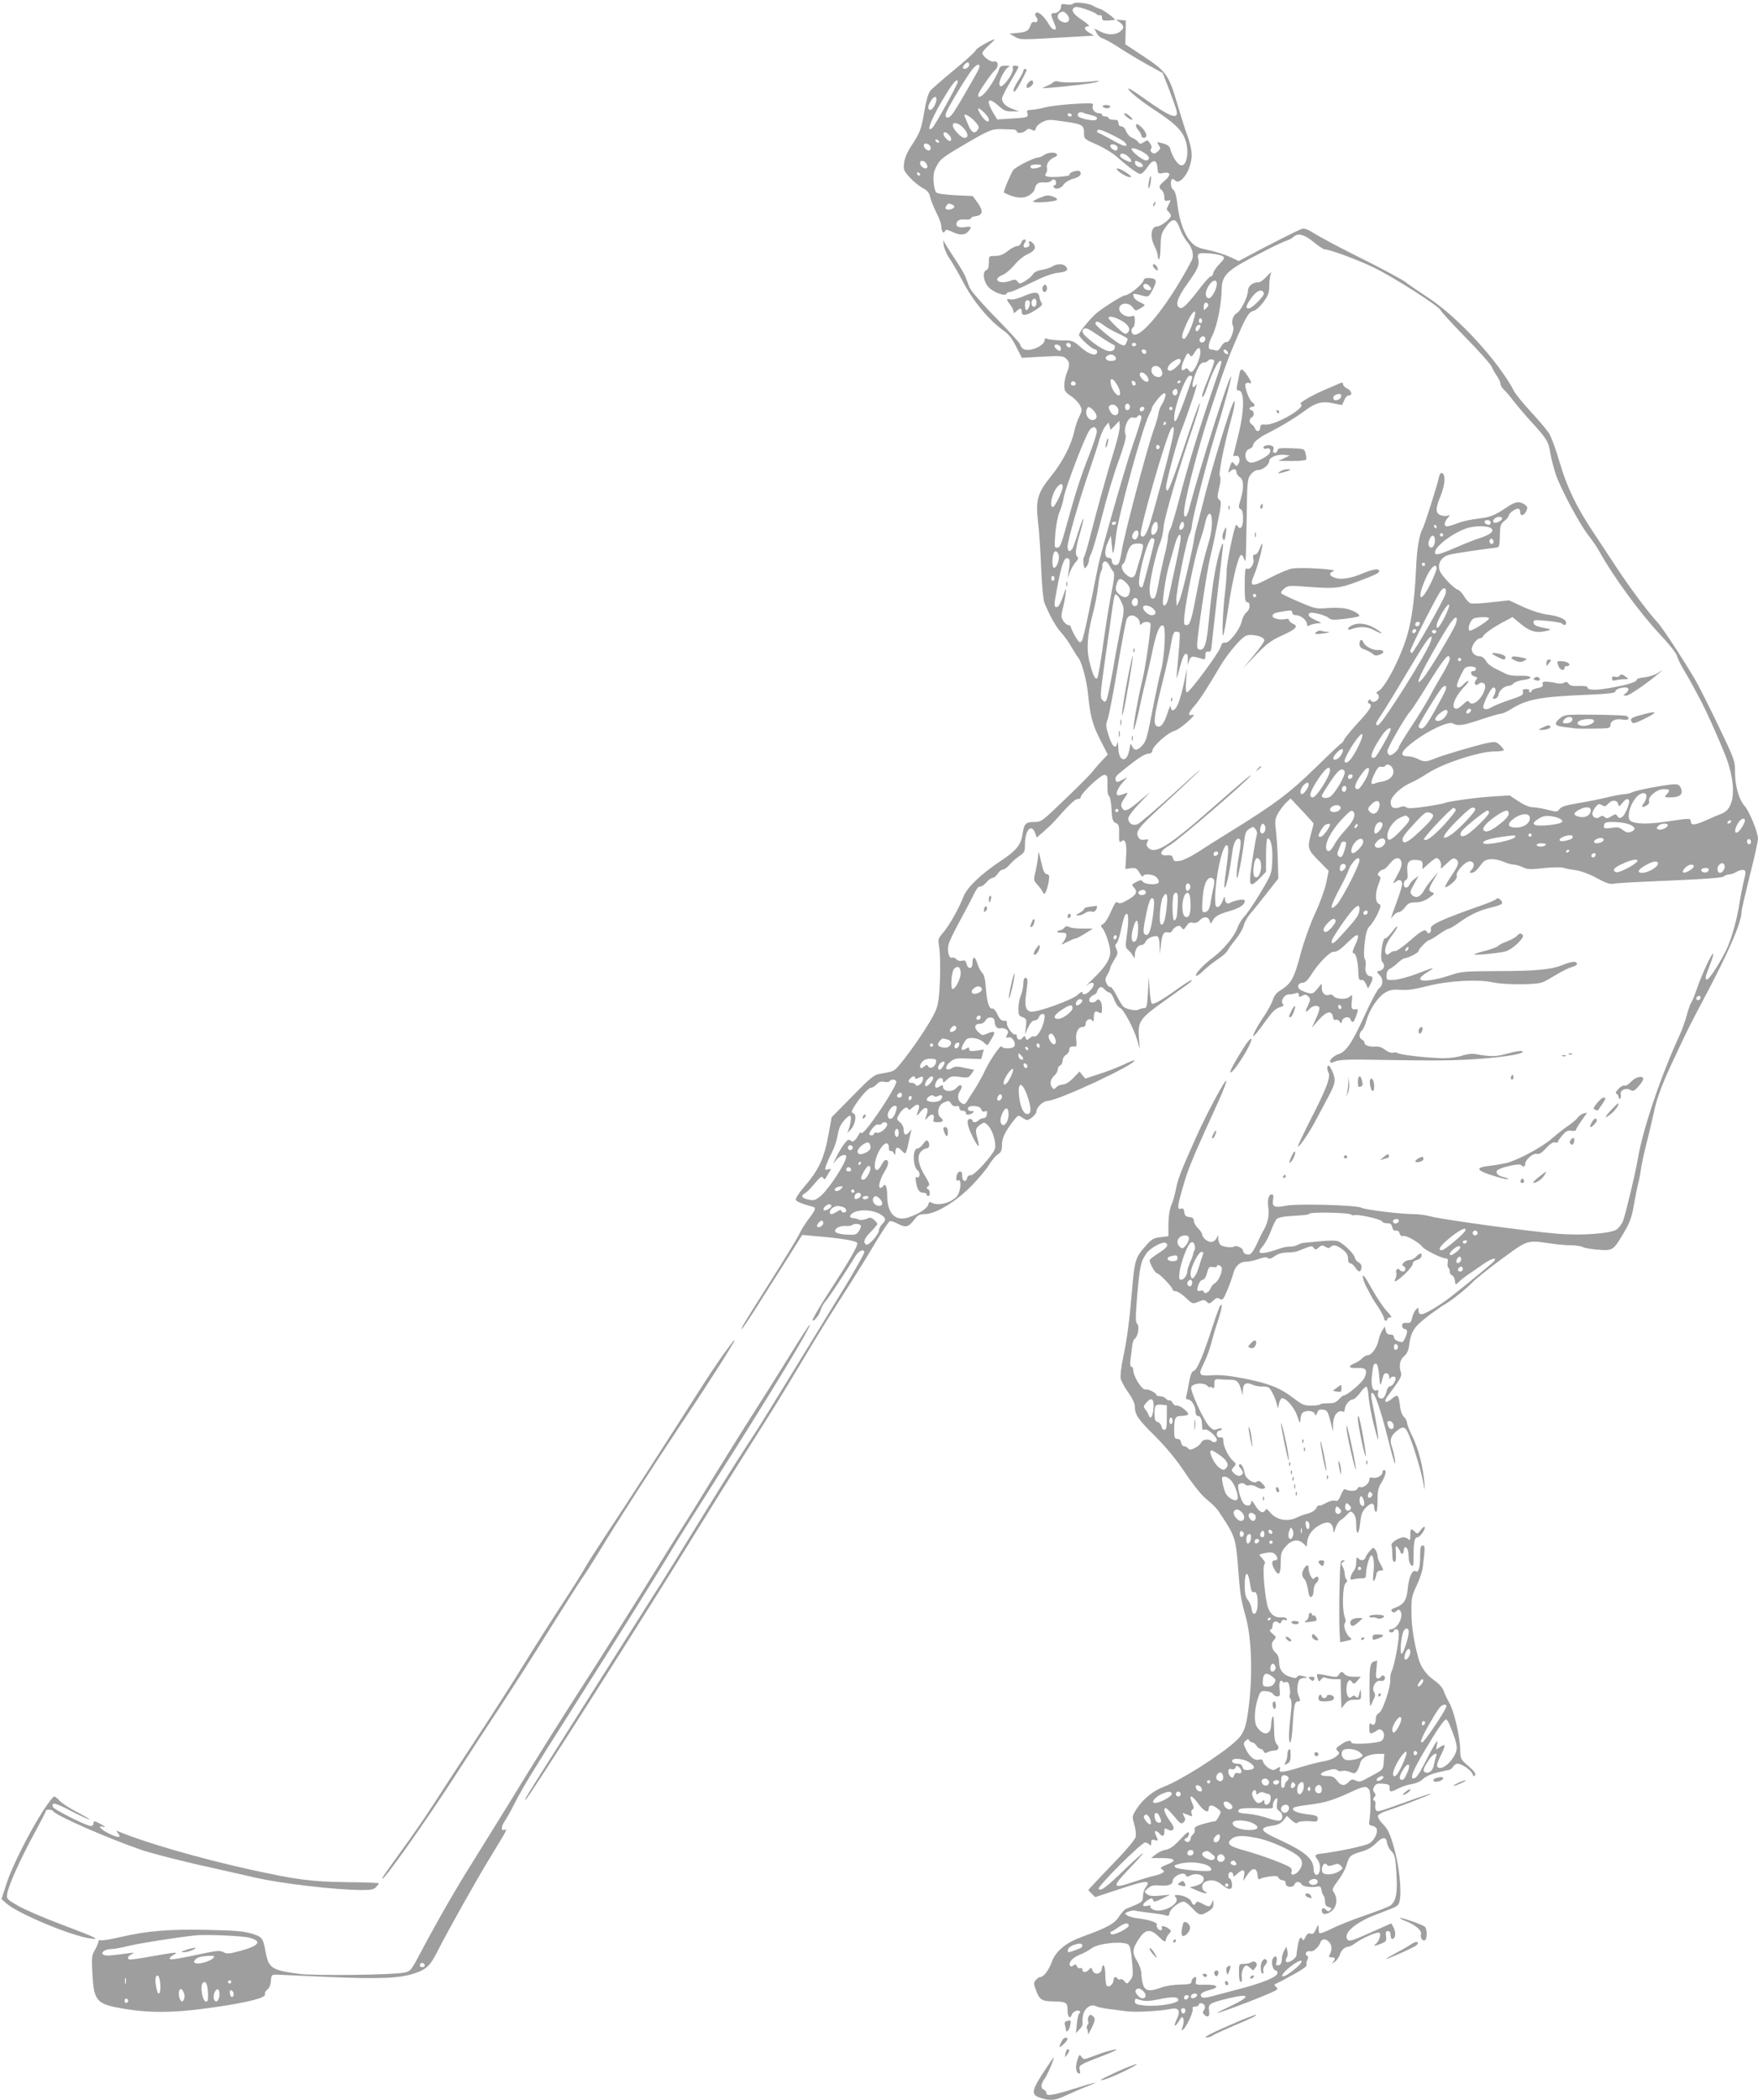 <?xml version="1.0" standalone="no"?>
<!DOCTYPE svg PUBLIC "-//W3C//DTD SVG 20010904//EN"
 "http://www.w3.org/TR/2001/REC-SVG-20010904/DTD/svg10.dtd">
<svg version="1.0" xmlns="http://www.w3.org/2000/svg"
 width="1072pt" height="1280pt" viewBox="0 0 1072 1280"
 preserveAspectRatio="xMidYMid meet">
<g transform="translate(0,1280) scale(0.1,-0.1)"
fill="#9e9e9e" stroke="none">
<path d="M6544 12778 c-4 -6 -22 -8 -40 -5 -28 5 -34 3 -34 -12 0 -22 -19 -41
-42 -41 -22 0 -22 -7 -3 -53 18 -44 18 -47 2 -47 -7 0 -21 15 -32 33 -27 47
-65 81 -78 68 -7 -7 -6 -15 2 -25 15 -18 6 -37 -13 -30 -9 3 -18 -6 -24 -25
-11 -31 -26 -38 -92 -43 l-35 -3 34 -19 c37 -20 18 -20 364 0 l118 7 -31 19
c-32 19 -32 38 -2 38 9 0 -5 15 -32 33 -59 38 -76 61 -59 78 10 10 25 8 70 -6
32 -11 63 -24 68 -30 6 -7 16 -10 23 -8 7 3 12 -4 12 -15 0 -16 6 -19 38 -17
20 1 38 3 40 4 8 3 -66 59 -88 66 -14 4 -34 13 -45 20 -26 16 -114 25 -121 13z
m-40 -64 c33 -33 8 -66 -33 -44 -33 17 -26 55 11 59 4 1 14 -6 22 -15z"/>
<path d="M6828 12664 c28 -21 28 -39 0 -58 -30 -21 -76 -20 -119 2 l-36 18 14
-27 c7 -15 24 -30 36 -33 13 -3 60 -29 105 -59 45 -29 122 -75 172 -103 l90
-49 39 -100 c21 -55 41 -112 45 -128 15 -61 -37 -42 -200 75 -45 32 -85 58
-90 58 -20 0 61 -68 156 -130 118 -78 162 -118 184 -172 33 -78 12 -188 -31
-162 -20 12 -47 57 -56 94 -5 19 -16 28 -46 36 -39 11 -39 10 -25 -11 12 -19
11 -23 -7 -39 -16 -14 -24 -15 -35 -5 -10 8 -11 16 -5 22 6 6 4 18 -6 33 -14
21 -17 22 -37 8 -21 -13 -25 -13 -37 2 -7 9 -24 20 -37 25 -13 5 -29 23 -35
39 -7 18 -19 30 -29 30 -11 0 -18 7 -18 20 0 16 -7 20 -30 20 -16 0 -30 5 -30
10 0 6 -9 10 -20 10 -11 0 -20 5 -20 10 0 6 -8 10 -19 10 -25 0 -45 25 -37 46
6 16 -4 17 -111 11 -65 -4 -145 -13 -178 -21 -33 -9 -73 -15 -88 -16 -24 0
-27 -3 -22 -20 8 -25 1 -27 -102 -33 l-82 -5 -26 43 c-45 78 -30 97 34 40 32
-29 46 -35 82 -34 l44 0 -40 15 c-43 15 -65 38 -65 64 0 9 23 54 50 100 28 46
50 87 50 92 0 4 -9 8 -20 8 -13 0 -18 -5 -14 -15 7 -16 -24 -71 -55 -100 -18
-15 -21 -16 -26 -2 -8 19 29 92 52 106 15 9 12 10 -15 11 -23 0 -34 -5 -38
-17 -9 -31 -46 -97 -76 -135 -31 -40 -63 -52 -51 -20 10 26 78 125 101 145 25
22 19 60 -8 52 -19 -6 -70 33 -70 52 0 6 18 27 40 47 22 20 38 36 35 36 -17 0
-115 -56 -115 -66 0 -7 -58 -60 -129 -118 -72 -59 -138 -117 -149 -130 -12
-15 -25 -63 -36 -126 -17 -107 -27 -132 -84 -217 -21 -33 -36 -69 -39 -97 -5
-40 -2 -47 35 -88 22 -24 58 -53 78 -64 29 -15 40 -28 46 -55 4 -19 21 -61 37
-93 17 -32 31 -71 31 -86 0 -30 15 -49 23 -28 3 10 13 9 41 -4 47 -23 79 -23
99 0 25 27 21 35 -15 28 -43 -8 -67 7 -52 31 8 13 21 17 48 15 20 -2 36 1 36
7 0 5 12 11 26 13 47 5 52 31 17 80 l-31 43 -105 5 c-64 3 -111 10 -118 17 -7
7 -14 36 -16 65 -3 41 1 63 19 97 20 39 39 54 148 118 164 97 187 107 240 106
25 -1 57 -2 73 -2 15 0 27 -5 27 -11 0 -15 39 -12 56 5 12 11 20 12 35 4 17
-9 21 -7 26 10 3 12 21 29 41 38 31 15 45 15 119 4 123 -17 133 -23 133 -69 0
-38 0 -39 75 -72 42 -18 97 -51 123 -74 79 -69 130 -106 146 -106 9 0 28 18
42 40 34 51 58 50 62 -3 3 -37 4 -38 38 -31 44 8 46 -14 4 -49 -34 -29 -37
-39 -15 -57 8 -7 15 -25 15 -40 0 -24 3 -27 21 -23 20 6 20 5 5 -25 -14 -26
-14 -31 -1 -42 8 -7 15 -18 15 -26 0 -16 -61 -64 -83 -64 -38 0 -47 -61 -17
-120 11 -22 20 -48 20 -60 0 -11 3 -20 8 -20 4 0 8 35 9 77 1 66 5 82 30 117
42 59 64 59 86 -3 10 -28 29 -64 43 -80 36 -43 47 -88 30 -120 -127 -243 -287
-451 -347 -451 -20 0 -27 34 -9 45 6 3 10 22 10 40 0 26 -3 33 -15 29 -43 -17
-100 31 -74 62 18 21 56 17 76 -9 16 -23 19 -23 45 -8 15 9 28 18 28 21 0 3
-15 12 -33 20 -17 8 -34 23 -35 34 -4 20 -7 20 71 0 18 -4 26 2 46 40 28 55
25 68 -18 71 -25 2 -35 -2 -38 -15 -6 -24 -88 -90 -112 -90 -17 0 -155 -88
-184 -117 -50 -49 -97 -110 -97 -124 0 -17 80 -89 99 -89 6 0 11 -7 11 -15 0
-30 -51 -16 -99 28 -47 41 -50 42 -117 42 -38 1 -77 5 -86 9 -13 6 -18 4 -18
-6 0 -40 -107 -80 -135 -51 -8 8 -15 19 -15 25 0 6 -67 79 -148 162 -84 85
-153 165 -160 184 -7 17 -17 46 -24 63 -6 17 -36 67 -66 112 -30 45 -59 91
-64 102 -6 15 -7 10 -4 -17 3 -21 18 -57 35 -82 17 -24 56 -92 88 -152 60
-114 158 -230 244 -290 29 -20 51 -48 75 -96 l35 -69 124 7 c112 6 127 5 145
-11 24 -22 25 -41 5 -88 -8 -20 -15 -54 -15 -75 0 -35 5 -42 40 -66 22 -14 47
-40 55 -56 15 -29 14 -33 -3 -68 -11 -20 -25 -61 -31 -90 -17 -81 -72 -189
-140 -272 -85 -105 -97 -148 -81 -282 7 -57 15 -184 19 -283 4 -102 13 -193
20 -210 32 -78 69 -144 102 -181 20 -22 49 -62 64 -90 16 -27 34 -56 41 -64
20 -24 51 -139 58 -215 14 -140 27 -190 74 -282 l47 -92 -36 -38 c-20 -21 -45
-50 -56 -65 -11 -15 -85 -90 -166 -167 -143 -138 -147 -141 -190 -141 -52 0
-62 -10 -71 -70 -10 -70 -37 -103 -133 -167 -121 -80 -206 -162 -228 -218 -25
-68 -90 -182 -126 -222 -28 -33 -30 -40 -23 -77 10 -55 9 -234 -2 -321 -8 -60
-18 -84 -68 -165 -59 -97 -168 -245 -196 -267 -16 -14 -32 -18 -95 -28 -35 -6
-56 -23 -167 -136 l-127 -129 -16 -89 c-28 -161 -59 -229 -158 -343 -27 -32
-47 -63 -44 -71 4 -11 32 -23 105 -43 19 -5 15 -19 -25 -71 -20 -26 -48 -70
-61 -98 -13 -27 -93 -158 -177 -290 -84 -132 -158 -251 -165 -265 -32 -65 27
21 164 240 82 129 160 252 173 274 l25 39 76 -7 c160 -13 254 -29 259 -42 6
-16 -42 -100 -180 -312 -54 -84 -96 -156 -92 -160 9 -9 44 37 51 68 4 14 17
36 29 50 19 21 107 154 182 275 20 32 53 46 53 22 0 -9 -49 -95 -108 -194
-243 -398 -497 -812 -542 -883 -27 -41 -84 -129 -126 -195 -43 -66 -156 -248
-252 -405 -96 -157 -189 -307 -207 -335 -18 -27 -137 -216 -266 -420 -128
-203 -299 -473 -379 -600 -183 -288 -193 -305 -185 -305 11 0 696 1075 1038
1630 93 151 222 358 287 460 199 314 239 379 350 565 110 185 176 291 310 500
42 66 110 176 150 244 41 67 79 125 86 128 6 2 29 -5 51 -17 47 -24 63 -20 98
26 22 29 32 34 65 34 65 0 189 75 285 173 44 46 93 103 107 129 15 25 39 53
53 62 20 13 25 24 25 60 0 41 19 80 79 156 17 21 23 23 38 12 10 -6 24 -15 31
-18 14 -7 62 33 62 51 0 26 42 65 68 65 62 0 548 227 529 247 -3 2 -31 -9 -63
-25 -33 -15 -99 -42 -148 -57 l-88 -29 -18 21 -17 22 -39 -40 c-23 -24 -47
-39 -62 -39 -13 0 -31 -7 -40 -16 -14 -15 -17 -15 -28 0 -15 21 -8 49 17 72
10 9 19 26 19 36 0 10 7 21 15 24 8 4 15 17 15 30 0 13 9 28 20 34 11 6 20 20
20 30 0 19 10 24 37 21 7 -1 9 11 6 37 -6 46 10 82 37 82 13 0 20 7 20 20 0
25 29 38 41 19 6 -10 9 -5 9 17 0 38 7 46 31 33 17 -9 19 -6 19 30 0 38 -22
63 -35 41 -4 -6 -15 -10 -26 -10 -27 0 -21 32 9 45 12 5 22 15 22 21 0 6 6 17
13 23 11 8 18 6 32 -9 10 -11 24 -20 31 -20 7 0 20 -20 29 -44 9 -24 25 -46
34 -49 21 -5 85 -126 106 -198 l15 -54 -5 70 c-7 100 5 117 155 224 69 49 135
97 148 106 13 9 21 19 19 21 -3 3 -41 -21 -86 -53 -97 -70 -149 -99 -158 -89
-4 4 -10 42 -13 84 l-5 77 -5 -95 c-5 -87 -7 -95 -25 -95 -11 -1 -26 -4 -33
-9 -15 -9 -71 2 -90 17 -8 6 -27 37 -43 69 -16 32 -34 56 -39 53 -6 -3 -15 6
-22 20 -10 21 -9 31 5 55 9 15 17 33 17 39 0 6 11 29 25 51 21 34 23 43 13 65
-9 20 -9 28 0 34 6 4 18 38 26 76 18 83 25 105 37 105 12 0 11 -58 -1 -140 -8
-58 -7 -67 9 -80 10 -8 23 -24 29 -35 11 -19 11 -19 12 3 0 34 18 62 40 62 10
0 21 9 25 19 6 20 51 41 73 34 7 -3 13 -25 13 -56 l2 -52 6 55 c7 66 17 83 43
77 11 -3 21 0 25 9 3 8 15 20 26 26 16 8 23 7 32 -6 11 -15 14 -14 30 10 12
19 22 24 39 20 16 -4 29 1 41 14 24 26 52 25 61 -2 6 -20 7 -21 17 -2 16 29
36 41 102 60 64 19 95 39 95 61 0 11 -9 12 -37 7 -21 -4 -43 -11 -50 -16 -17
-13 -33 -1 -34 25 0 17 -4 13 -13 -13 -7 -19 -20 -36 -29 -38 -14 -3 -17 6
-17 55 0 116 41 312 68 321 16 5 15 -35 -2 -158 -8 -52 -12 -97 -10 -99 10
-11 31 83 49 220 7 55 28 89 45 73 8 -8 7 -32 -4 -94 -9 -45 -15 -101 -15
-124 1 -33 5 -23 20 49 10 50 21 118 25 153 6 52 11 66 32 80 23 15 25 15 38
-2 7 -10 11 -23 9 -29 -8 -26 -34 -186 -40 -244 -8 -76 3 -81 58 -25 l37 38 0
102 c0 63 4 102 10 102 20 0 32 -56 28 -135 -3 -79 -4 -82 -71 -195 -38 -63
-82 -129 -99 -146 -16 -17 -35 -48 -42 -69 -18 -52 -87 -135 -149 -181 -59
-44 -113 -102 -103 -111 3 -4 24 10 45 31 21 20 60 52 87 69 27 18 53 41 59
52 5 11 29 44 52 72 23 29 45 67 48 85 4 18 22 49 39 69 17 19 63 76 101 125
l70 89 -3 105 c-1 58 -6 139 -11 180 -8 69 -7 78 14 115 13 22 35 51 49 64
l26 24 70 -74 c38 -41 70 -76 70 -79 0 -3 -7 -30 -15 -60 -24 -89 -21 -98 46
-166 l61 -62 -15 -74 c-9 -42 -39 -124 -67 -184 -29 -62 -66 -164 -86 -237
-45 -169 -58 -191 -136 -240 -15 -10 -31 -31 -36 -51 -6 -19 -28 -60 -49 -92
-47 -69 -76 -124 -70 -130 2 -3 31 32 63 77 58 80 69 91 108 103 14 5 16 9 7
19 -14 17 12 56 37 56 9 -1 27 2 40 6 17 6 22 3 22 -9 0 -14 4 -15 21 -5 17 9
25 8 37 -5 14 -14 14 -19 -1 -52 -21 -43 -18 -52 8 -24 19 21 50 26 60 10 4
-6 -5 -36 -20 -68 l-26 -57 42 48 c46 53 81 61 87 19 2 -15 8 -22 18 -18 7 3
18 -2 23 -11 7 -14 10 -13 15 5 8 25 44 30 52 7 9 -23 19 -18 32 18 14 39 15
47 5 46 -31 -5 -35 2 -30 46 4 44 4 45 -14 29 -21 -19 -87 -14 -100 7 -4 7
-15 9 -24 5 -24 -9 -45 11 -45 43 l-1 26 -27 -33 c-25 -30 -30 -31 -60 -23
-19 6 -40 15 -47 21 -19 16 -7 40 19 40 14 0 30 15 49 45 48 76 117 146 141
144 13 -2 36 11 61 35 66 63 73 68 84 65 6 -3 1 -25 -14 -56 -18 -39 -21 -53
-11 -53 15 0 27 -50 29 -121 2 -36 5 -45 18 -42 9 3 20 -6 28 -24 l13 -28 14
25 c18 33 17 50 -1 50 -20 0 -34 30 -28 61 3 15 1 35 -5 45 -6 12 -6 48 0 99
7 61 15 85 31 101 12 11 33 44 47 73 22 49 23 54 7 62 -22 13 -22 65 -1 120
14 34 15 42 4 49 -11 7 -11 11 -1 24 8 9 19 16 26 16 7 0 25 16 39 35 32 41
63 46 72 10 4 -17 -4 -41 -27 -82 -25 -45 -28 -54 -11 -40 23 21 42 15 42 -12
0 -10 -13 -54 -29 -97 -46 -126 -45 -122 -25 -96 9 12 24 22 33 22 10 0 27 14
39 30 19 25 30 30 64 30 29 0 54 8 81 27 36 25 37 28 18 35 -23 8 -21 20 16
83 l24 40 -35 -40 c-20 -22 -43 -55 -53 -73 -21 -39 -49 -50 -72 -28 -15 16
-14 21 12 67 l28 51 -25 -19 c-14 -10 -28 -26 -31 -35 -4 -10 -13 -18 -21 -18
-18 0 -19 39 -1 46 10 4 13 19 9 52 -5 57 10 75 60 70 28 -3 33 -7 33 -30 l-1
-26 38 34 c21 19 42 34 47 34 17 0 33 -30 28 -51 -5 -18 2 -14 34 17 33 32 43
37 57 27 23 -15 18 -35 -30 -105 -22 -32 -38 -62 -35 -65 4 -3 22 7 41 23 23
20 33 35 29 48 -6 22 52 86 79 86 27 0 33 -27 13 -50 -16 -18 -17 -20 -2 -20
17 0 32 14 66 60 22 29 73 31 133 6 21 -9 47 -16 59 -16 11 0 36 -7 55 -16 28
-14 47 -14 129 -5 53 5 106 6 118 2 12 -5 46 -11 74 -15 32 -4 82 -22 128 -47
61 -33 82 -40 108 -35 18 4 173 12 345 19 213 9 316 17 324 25 7 7 21 12 31
12 10 0 31 7 47 16 15 10 35 14 43 11 14 -5 14 -12 1 -64 -7 -32 -19 -89 -25
-128 -16 -106 -49 -223 -80 -290 -37 -78 -106 -185 -119 -185 -15 0 -12 16 16
86 14 36 24 68 21 71 -8 7 -73 -134 -101 -218 -13 -38 -28 -74 -34 -81 -5 -7
-17 -41 -26 -75 -9 -35 -29 -91 -45 -125 -116 -252 -224 -573 -254 -753 -15
-90 -76 -342 -91 -380 -8 -18 -25 -40 -38 -49 -38 -25 -215 -38 -358 -26 -165
13 -711 87 -776 106 -28 8 -77 14 -110 14 -83 1 -288 26 -313 39 -29 16 -396
26 -459 12 -69 -14 -86 -7 -79 35 4 25 2 34 -8 34 -20 0 -28 -35 -20 -87 6
-44 -6 -94 -36 -143 -5 -8 -21 -41 -35 -72 -14 -31 -32 -59 -40 -62 -20 -8
-44 4 -44 20 0 17 -40 35 -55 26 -14 -9 -68 -2 -82 10 -7 6 -13 22 -14 37 0
26 0 26 -11 3 -7 -13 -20 -22 -33 -22 -23 0 -55 28 -55 48 0 6 -11 22 -25 36
-14 14 -25 34 -25 45 0 14 -8 21 -27 23 -22 2 -29 9 -31 30 -2 18 -8 25 -17
22 -30 -12 -28 10 20 170 24 81 64 175 210 494 25 56 45 108 43 114 -5 15
-125 -209 -188 -352 -91 -203 -107 -246 -119 -307 -7 -35 -19 -80 -29 -100
-10 -24 -16 -66 -17 -113 l0 -75 -48 -6 c-41 -4 -54 -11 -88 -50 -65 -73 -70
-89 -85 -263 -17 -203 -31 -306 -56 -425 -11 -52 -17 -107 -14 -123 3 -16 24
-54 46 -85 24 -33 40 -68 40 -84 0 -51 19 -79 123 -182 69 -69 127 -139 180
-218 42 -64 98 -135 124 -158 70 -60 71 -62 107 -117 75 -113 83 -138 95 -299
14 -181 16 -195 49 -315 34 -125 41 -346 18 -532 -16 -137 -30 -174 -80 -220
-89 -83 -337 -240 -438 -278 -65 -24 -131 -78 -168 -137 -27 -43 -27 -44 -13
-94 8 -28 12 -62 8 -76 -3 -14 -54 -76 -113 -137 -59 -61 -123 -128 -142 -149
l-34 -37 21 -22 22 -21 140 46 c175 59 203 60 166 11 -8 -10 -15 -34 -15 -52
0 -28 -5 -35 -42 -51 -24 -11 -51 -22 -60 -25 -9 -3 -29 -24 -43 -46 -28 -45
-72 -69 -229 -126 -97 -36 -158 -86 -182 -152 -18 -50 -50 -92 -69 -92 -7 0
-19 -8 -28 -18 -15 -17 -15 -22 2 -67 21 -55 35 -63 108 -64 74 -1 83 -7 83
-51 0 -43 15 -61 25 -31 6 20 41 35 50 21 3 -5 1 -10 -3 -12 -5 -1 -12 -29
-15 -61 l-6 -59 23 24 c12 12 20 29 18 36 -2 6 -1 28 2 47 9 45 47 73 79 57
12 -6 47 -13 77 -17 30 -3 79 -10 109 -14 51 -7 200 0 275 15 45 8 56 -13 32
-63 -22 -46 -13 -55 13 -12 18 29 21 31 27 14 4 -10 2 -31 -4 -47 -9 -26 -9
-28 4 -17 21 18 63 109 57 125 -3 9 2 14 16 14 12 0 21 5 21 10 0 16 30 12 36
-5 4 -8 1 -21 -5 -28 -8 -10 -7 -17 1 -25 23 -23 37 -14 31 22 -7 42 3 48 123
77 127 30 133 12 13 -46 -52 -24 -91 -45 -88 -45 12 0 150 50 262 96 108 44
117 49 100 62 -11 9 -14 16 -7 19 6 2 26 12 45 22 114 61 150 84 146 95 -2 6
0 19 5 30 7 13 6 21 -2 26 -18 11 -1 33 20 27 19 -5 52 24 63 56 8 21 31 22
51 1 18 -18 20 -47 6 -75 -9 -16 -7 -19 10 -19 23 0 26 -10 8 -29 -10 -11 -8
-10 10 0 12 8 27 28 33 46 9 29 29 46 54 48 6 0 25 10 42 23 40 28 113 61 136
62 14 0 16 -5 11 -27 -4 -16 -14 -33 -23 -40 -21 -16 -8 -16 33 1 29 12 32 17
28 45 -3 24 -1 31 12 31 11 0 16 -9 16 -26 0 -16 5 -24 13 -22 18 6 20 40 5
70 l-14 25 -119 -53 c-126 -57 -140 -60 -150 -43 -23 37 51 101 170 147 33 13
79 31 103 40 35 14 43 22 48 51 12 62 -5 216 -36 322 -24 83 -36 109 -66 140
-22 22 -34 44 -31 52 3 8 27 22 54 30 73 23 273 100 269 104 -2 2 -61 -17
-132 -43 -198 -71 -194 -70 -204 -55 -4 7 -5 21 -3 31 3 10 0 21 -7 25 -8 5
-8 10 1 21 9 11 9 17 0 28 -9 11 -10 20 -1 36 9 17 19 21 53 18 36 -3 42 -6
41 -26 -1 -27 6 -27 55 -2 22 11 58 23 82 26 23 4 51 16 61 26 22 22 56 37
113 49 22 5 46 11 54 12 7 2 17 11 23 20 5 9 17 17 26 17 26 0 82 -38 91 -62
6 -16 10 -18 16 -8 6 9 -6 26 -41 56 -48 42 -49 44 -50 101 0 75 -38 236 -65
282 -12 20 -27 52 -34 71 -7 22 -28 46 -56 66 -52 36 -85 82 -100 138 -28 105
-41 189 -42 276 -1 87 1 101 31 164 18 38 34 86 37 105 16 129 16 141 0 141
-12 0 -15 -14 -15 -67 0 -69 -10 -100 -27 -90 -20 12 -41 -33 -48 -101 -7 -76
-23 -101 -79 -122 -22 -8 -26 -14 -18 -22 8 -8 15 -8 27 2 14 12 18 11 25 0
21 -34 -19 -109 -57 -110 -18 0 -16 -20 2 -20 8 0 15 5 15 10 0 6 7 10 15 10
10 0 15 -10 15 -34 0 -46 -29 -195 -43 -221 -6 -11 -10 -33 -9 -49 4 -46 -46
-194 -68 -206 -11 -6 -20 -19 -20 -30 0 -35 -11 -52 -26 -39 -12 9 -14 5 -14
-24 0 -30 3 -35 18 -30 9 3 23 10 29 16 34 25 61 -36 28 -63 -19 -16 -185 -26
-185 -11 0 18 -27 13 -64 -13 -31 -21 -33 -25 -19 -38 13 -14 12 -17 -11 -35
-14 -12 -47 -24 -72 -28 -26 -4 -90 -20 -142 -36 -108 -33 -137 -36 -128 -14
7 18 2 19 -23 3 -15 -9 -24 -8 -46 6 -15 10 -30 27 -32 37 -4 14 -11 18 -24
14 -26 -9 -58 15 -80 60 -18 36 -18 40 -3 55 12 11 18 12 21 3 3 -7 11 -13 19
-13 7 0 19 -9 26 -20 7 -11 19 -20 26 -20 7 0 15 -7 18 -15 5 -11 11 -12 24
-5 10 6 28 10 39 10 28 0 36 18 17 39 -12 13 -16 39 -17 102 0 56 -3 77 -9 64
-5 -11 -9 -34 -9 -51 -2 -62 -50 -66 -87 -8 -19 28 -15 111 9 179 13 37 17 40
48 37 19 -1 37 -9 42 -17 4 -8 16 -15 26 -15 16 0 18 6 14 44 -3 26 -1 46 6
50 6 4 11 3 11 -2 0 -6 8 -8 19 -5 15 4 20 -3 25 -31 4 -20 4 -41 1 -47 -4 -5
-2 -16 4 -23 8 -10 9 -38 1 -102 -12 -109 -13 -164 -2 -164 5 0 12 49 15 108
7 121 12 142 34 142 11 0 13 5 8 18 -15 36 -17 53 -11 86 5 28 12 35 34 38
l27 4 -29 8 c-19 6 -31 5 -36 -4 -6 -10 -15 -10 -44 0 -45 14 -66 44 -66 91 0
21 -7 42 -16 50 -29 24 -37 60 -17 81 17 19 17 21 -7 40 -16 14 -21 22 -12 25
6 3 12 13 12 23 0 24 17 35 34 21 10 -9 15 -8 20 5 4 10 12 14 22 10 10 -4 14
-1 11 6 -2 7 -16 12 -31 10 -37 -4 -66 14 -82 55 -19 45 -38 251 -24 268 7 8
4 18 -10 33 -11 12 -20 23 -20 26 0 2 18 7 40 11 29 5 44 3 55 -8 19 -19 19
-37 1 -37 -23 0 -24 -22 -3 -58 25 -43 37 -28 37 50 0 50 4 62 31 93 36 41 77
47 109 15 19 -19 20 -19 20 -1 0 40 23 80 60 105 64 42 99 33 101 -27 0 -14 5
-8 12 17 7 21 21 44 31 50 11 6 29 22 41 35 20 22 22 22 38 7 11 -12 17 -34
17 -66 0 -73 16 -69 24 6 6 55 12 71 36 96 31 31 50 30 50 -2 0 -10 5 -22 10
-25 6 -4 10 21 10 67 0 60 4 80 25 113 25 42 32 75 15 75 -5 0 -10 -7 -10 -15
0 -19 -37 -38 -61 -32 -14 4 -19 0 -19 -13 0 -22 -37 -51 -55 -44 -7 3 -15 -2
-18 -10 -6 -16 -50 -17 -74 -3 -6 4 -17 -11 -26 -35 -14 -33 -20 -40 -37 -35
-12 3 -36 -3 -56 -15 -19 -11 -38 -18 -41 -14 -3 3 -11 -4 -17 -17 -7 -13 -27
-26 -51 -32 -22 -6 -49 -15 -60 -21 -59 -33 -133 -20 -172 30 -16 20 -21 22
-29 9 -13 -21 -37 -8 -62 35 -13 22 -22 30 -22 20 0 -23 -16 -31 -39 -19 -17
9 -41 77 -41 115 0 17 35 22 44 7 3 -5 15 -7 26 -4 11 3 31 -2 44 -11 14 -9
32 -13 41 -10 14 6 13 10 -6 30 -17 19 -25 21 -36 12 -17 -14 -66 19 -72 48
-7 39 -21 65 -32 59 -7 -5 -5 -13 5 -24 21 -23 20 -37 -1 -45 -10 -4 -24 1
-37 13 -19 19 -19 21 -3 39 16 18 16 20 -4 38 -28 25 -59 87 -59 119 0 14 -3
24 -7 24 -23 -4 -33 3 -33 21 0 11 7 20 15 20 8 0 15 4 15 10 0 6 -9 6 -26 0
-22 -9 -29 -6 -53 20 -33 36 -115 216 -107 235 9 24 74 30 96 10 11 -10 20
-15 20 -10 0 4 6 3 13 -3 9 -8 12 -3 12 21 0 30 2 32 35 30 19 -2 49 -3 66 -3
36 0 48 -11 62 -60 l10 -35 1 33 c1 39 21 50 59 32 15 -7 41 -12 57 -11 17 1
35 -2 41 -6 14 -10 39 -59 49 -98 l8 -30 6 29 c3 16 11 31 16 33 23 7 77 -53
95 -107 16 -46 19 -50 20 -24 0 16 5 35 12 42 18 18 68 15 75 -5 5 -14 8 -13
15 6 6 17 14 22 35 19 25 -3 30 -9 45 -68 l17 -65 0 46 c1 50 28 86 56 76 10
-4 15 -1 15 11 0 25 28 62 48 62 9 0 30 19 46 41 15 22 33 38 38 37 6 -2 12
-31 14 -63 2 -33 17 -112 33 -175 23 -90 28 -103 24 -60 -3 30 -12 87 -20 125
-25 121 -26 135 -15 135 16 0 49 -97 93 -269 21 -85 41 -157 45 -160 7 -7 -6
66 -17 97 -16 41 -10 67 22 95 39 34 55 34 72 0 24 -48 79 -221 93 -296 13
-69 13 -70 10 -17 -7 94 -37 212 -72 282 -19 37 -34 76 -34 86 0 10 -8 26 -19
36 -11 10 -21 37 -24 67 -8 69 -14 74 -49 44 -39 -33 -55 -22 -26 16 77 102
88 122 81 143 -14 40 -7 79 19 100 18 15 27 35 31 68 11 83 30 111 113 175 44
33 90 65 103 72 37 20 133 96 171 136 19 20 99 84 178 142 160 117 151 115
297 94 39 -6 94 -11 123 -11 29 0 62 -5 74 -11 11 -6 53 -13 94 -16 89 -7 92
-5 157 105 37 64 48 94 61 172 9 52 21 109 25 125 5 17 12 53 16 80 3 28 19
102 35 165 16 63 36 147 44 185 19 93 51 179 137 360 75 160 83 175 165 330
157 295 234 473 234 540 0 11 23 109 50 218 28 109 50 210 50 225 0 39 -53
168 -82 200 -34 38 -58 121 -58 206 0 70 -2 75 -105 290 -58 121 -122 247
-142 280 -84 141 -198 313 -225 342 -53 56 -166 207 -245 327 -43 65 -110 167
-150 227 -102 154 -157 268 -204 427 -22 76 -51 154 -64 173 -12 19 -61 78
-110 130 -48 52 -94 109 -102 125 -93 180 -341 451 -523 570 -58 38 -121 81
-140 96 -19 15 -136 78 -260 140 -124 61 -253 130 -287 151 -47 30 -68 38 -85
33 -23 -8 -228 -111 -328 -166 l-56 -30 -56 26 c-31 14 -89 32 -130 41 -60 12
-79 21 -104 48 -41 43 -71 124 -84 227 -6 55 -15 86 -25 92 -8 4 -15 21 -15
37 0 32 9 37 28 18 20 -20 64 22 85 83 22 64 19 107 -19 211 -14 40 -40 123
-58 185 -49 165 -66 189 -200 278 l-114 75 2 72 1 73 -30 3 -30 2 23 -16z
m-918 -259 c0 -16 -27 -32 -37 -21 -7 7 16 36 28 36 5 0 9 -7 9 -15z m47 -48
c-90 -160 -141 -245 -157 -261 -23 -24 -42 -13 -30 18 15 40 137 240 164 269
38 41 52 24 23 -26z m-117 -57 c0 -15 -140 -267 -155 -280 -47 -39 2 76 95
224 39 61 60 81 60 56z m-130 -105 c0 -25 -23 -65 -37 -65 -18 0 -16 25 3 55
18 28 34 33 34 10z m292 -82 c27 -26 37 -53 20 -53 -11 0 -36 28 -51 58 -16
30 -3 28 31 -5z m646 -13 c40 -10 49 -17 36 -30 -10 -10 -93 5 -108 20 -13 13
4 32 23 25 9 -4 31 -11 49 -15z m-113 0 c3 -5 -1 -10 -9 -10 -9 0 -16 5 -16
10 0 6 4 10 9 10 6 0 13 -4 16 -10z m-595 -35 c28 -29 32 -39 24 -53 -20 -31
-38 -24 -59 25 -11 26 -21 51 -23 55 -9 21 28 4 58 -27z m-67 -43 c32 -33 35
-62 8 -62 -21 0 -71 53 -71 76 0 23 35 16 63 -14z m902 -41 c74 -36 100 -55
92 -69 -5 -6 -36 6 -84 34 -43 24 -81 44 -85 44 -5 0 -8 5 -8 10 0 16 22 12
85 -19z m-975 -28 c0 -19 -14 -16 -34 6 -24 27 -11 48 15 25 10 -9 19 -23 19
-31z m-75 -13 c3 -5 2 -10 -4 -10 -5 0 -13 5 -16 10 -3 6 -2 10 4 10 5 0 13
-4 16 -10z m-51 -35 c3 -8 0 -17 -5 -21 -14 -8 -43 21 -35 35 8 13 33 4 40
-14z m1139 0 c4 -8 2 -17 -4 -21 -11 -6 -39 13 -39 27 0 15 37 10 43 -6z m165
-37 c33 -20 38 -41 11 -46 -16 -3 -89 54 -89 69 0 13 36 2 78 -23z m-88 -33
c7 -8 10 -18 7 -21 -7 -7 -67 24 -67 35 0 25 33 18 60 -14z m-1240 -34 c7 -14
7 -22 0 -26 -13 -8 -40 13 -40 31 0 21 28 17 40 -5z m1301 9 c26 -14 24 -32
-3 -28 -13 2 -24 11 -26 21 -4 20 2 21 29 7z m-1340 -73 c-1 -12 -15 -9 -19 4
-3 6 1 10 8 8 6 -3 11 -8 11 -12z m193 -183 c22 -8 20 -21 -4 -29 -28 -9 -44
3 -29 21 13 16 12 16 33 8z m2206 -229 c30 -25 61 -45 68 -45 31 0 203 -64
302 -112 119 -58 396 -235 405 -259 3 -9 71 -83 151 -165 81 -82 152 -162 160
-179 7 -16 22 -43 34 -60 11 -16 20 -37 20 -46 0 -9 10 -24 21 -35 12 -10 38
-41 59 -69 21 -27 72 -87 113 -132 87 -94 102 -119 111 -187 4 -26 19 -83 32
-125 29 -87 150 -314 205 -381 20 -25 47 -65 61 -90 85 -154 249 -378 376
-513 51 -54 95 -110 98 -125 4 -15 22 -53 42 -86 19 -32 45 -77 57 -100 12
-22 29 -54 38 -71 41 -73 157 -336 176 -399 49 -160 34 -277 -40 -305 -19 -7
-64 -26 -101 -43 -67 -29 -88 -30 -88 -2 0 17 -11 17 -130 -1 -110 -17 -188
-19 -224 -5 -20 7 -25 16 -24 42 1 43 32 103 63 124 42 27 60 -4 29 -51 -18
-27 -13 -31 17 -14 12 6 18 17 15 26 -10 25 47 73 88 73 40 0 43 -5 19 -32
-15 -17 -14 -18 24 -18 55 0 77 18 64 53 -8 20 -17 27 -38 27 -45 0 -237 -36
-260 -49 -12 -6 -33 -11 -46 -11 -13 0 -60 -9 -103 -19 -44 -11 -124 -27 -179
-36 -75 -12 -104 -21 -115 -36 -15 -19 -18 -19 -75 -4 -33 8 -73 15 -90 15
-18 0 -53 14 -85 36 l-55 36 -95 -6 c-97 -5 -283 -31 -299 -40 -5 -3 -57 -13
-115 -22 -78 -11 -111 -13 -120 -5 -9 8 -22 8 -40 1 -36 -13 -56 -3 -56 30 0
34 61 92 123 119 23 10 70 36 103 58 94 61 316 133 407 133 31 0 57 4 57 8 0
5 -11 19 -24 31 -23 21 -28 22 -78 12 -68 -14 -283 -78 -326 -97 -42 -18 -63
-18 -98 1 -16 8 -41 15 -56 15 -59 0 -47 30 35 92 89 67 209 123 236 109 32
-18 63 -13 172 24 57 19 111 35 121 35 10 0 37 12 59 26 101 63 173 77 482 90
115 5 157 10 157 19 0 13 30 25 63 25 9 0 17 -5 17 -11 0 -7 -8 -18 -17 -25
-17 -12 -17 -13 3 -14 19 0 128 75 204 140 23 20 23 20 -9 -1 -18 -12 -55 -24
-82 -27 -31 -3 -49 -9 -49 -17 0 -14 -94 -39 -202 -54 -65 -9 -98 -5 -98 11 0
5 -23 8 -51 7 -38 -2 -55 2 -63 13 -9 12 -16 14 -30 6 -9 -5 -29 -6 -44 -2
-15 4 -41 8 -58 9 -25 1 -30 -2 -27 -15 4 -13 -4 -19 -31 -24 -20 -4 -36 -11
-36 -16 0 -6 -5 -10 -11 -10 -5 0 -7 5 -4 10 3 6 -5 10 -18 10 -20 0 -24 -4
-20 -19 4 -16 -8 -23 -79 -46 -45 -15 -97 -36 -113 -46 -19 -11 -36 -15 -44
-9 -11 6 -8 20 14 69 16 34 34 61 42 61 16 0 17 -24 2 -52 -9 -17 -8 -19 8
-16 10 2 19 13 21 26 4 24 37 52 63 52 9 0 22 7 29 15 7 8 34 18 62 21 67 9
47 29 -27 25 -32 -1 -66 3 -82 12 -16 8 -46 23 -67 33 -22 10 -47 31 -55 46
-10 17 -25 28 -38 28 -31 0 -55 27 -47 54 9 28 34 56 51 56 7 0 16 7 19 15 6
14 68 57 138 93 l39 21 54 -45 c57 -46 97 -55 163 -37 21 6 16 9 -30 17 -41 8
-56 16 -58 30 -4 18 1 19 79 12 46 -4 88 -11 93 -16 14 -14 26 -12 26 5 0 21
-47 41 -115 49 -36 5 -94 23 -147 47 l-86 40 -109 -12 c-60 -7 -117 -10 -126
-6 -10 4 -27 22 -38 41 -11 19 -28 38 -38 41 -26 8 -97 82 -111 115 -17 42 8
86 58 99 29 8 176 30 292 44 12 2 15 18 16 72 1 62 4 71 28 90 14 11 26 26 26
32 0 14 39 43 57 43 7 0 13 -9 13 -20 0 -28 23 -25 37 5 10 22 8 27 -10 40
-32 22 -57 18 -107 -16 -76 -51 -102 -61 -175 -70 -39 -4 -91 -15 -115 -24
-76 -28 -90 -30 -90 -9 0 9 8 26 18 37 16 19 16 20 -1 14 -9 -4 -28 -2 -42 3
-33 12 -32 43 1 121 26 63 30 129 7 136 -7 3 -15 -8 -18 -24 -11 -52 -86 -288
-99 -313 -22 -40 -36 -123 -41 -248 -11 -229 -34 -366 -82 -486 -48 -123 -115
-241 -146 -257 -15 -8 -17 -13 -7 -19 7 -4 10 -15 7 -24 -9 -22 -37 -32 -47
-16 -6 10 -9 9 -16 -1 -4 -7 -3 -14 4 -17 25 -8 10 -34 -64 -114 -42 -46 -81
-93 -87 -105 -6 -13 -13 -23 -16 -23 -4 0 -74 -66 -157 -147 -158 -155 -254
-227 -522 -392 -73 -45 -163 -102 -201 -127 -37 -24 -84 -47 -105 -51 -32 -5
-38 -3 -43 15 -4 17 -12 21 -36 19 -54 -4 -46 27 17 62 50 29 474 393 492 423
9 14 -43 -30 -251 -212 -255 -223 -336 -272 -376 -224 -9 12 -10 20 -2 33 9
15 7 17 -17 13 -21 -3 -31 1 -39 17 -18 32 1 57 134 179 66 60 165 153 220
206 55 54 2 8 -117 -101 -120 -109 -229 -202 -242 -207 -30 -11 -56 6 -56 36
0 11 30 52 68 91 l67 70 -68 -56 c-72 -61 -91 -68 -106 -39 -8 15 -4 28 16 57
22 33 23 37 7 30 -10 -4 -27 -10 -36 -12 -30 -9 -21 32 14 73 l33 37 -33 -17
c-30 -16 -33 -16 -39 0 -4 12 2 24 19 38 103 85 156 121 178 122 18 0 26 7 28
22 4 27 96 108 131 116 14 3 51 28 81 55 39 35 48 48 33 44 -32 -8 -29 10 10
54 33 38 79 109 155 238 22 39 66 98 97 133 48 53 62 62 90 62 44 0 85 -16 85
-33 0 -8 -30 -50 -66 -93 l-65 -79 78 82 c64 66 92 88 153 116 93 42 110 59
75 75 -14 6 -25 17 -25 23 0 7 -9 9 -21 6 -31 -8 -79 3 -79 18 0 16 14 21 74
30 39 6 46 5 46 -9 0 -10 9 -16 25 -16 28 0 65 -32 65 -55 0 -12 4 -13 19 -5
11 5 32 10 48 11 26 0 25 2 -14 19 -41 18 -53 33 -35 44 13 8 95 -14 114 -30
14 -13 29 -14 98 -6 45 6 84 13 87 16 10 10 -29 34 -74 45 -23 6 -73 8 -115 5
-70 -6 -77 -5 -173 36 -55 23 -104 47 -110 52 -7 6 -1 16 15 30 23 19 32 20
135 12 174 -13 200 -11 310 30 117 44 135 53 135 66 0 17 -38 11 -101 -15 -72
-31 -135 -40 -171 -26 -34 13 -36 29 -6 40 30 11 -196 25 -252 16 -22 -4 -84
-29 -136 -57 -113 -60 -129 -56 -95 21 21 50 55 180 48 187 -2 2 -9 -12 -16
-31 -7 -20 -19 -35 -28 -35 -12 0 -14 -7 -10 -29 7 -31 -22 -69 -42 -56 -8 4
-11 -27 -11 -99 0 -88 3 -106 15 -106 22 0 19 -46 -5 -63 -10 -7 -23 -32 -28
-54 -12 -52 -79 -136 -102 -130 -13 3 -20 -5 -27 -27 -12 -37 -188 -276 -205
-276 -7 0 -9 22 -5 73 l5 72 -18 -85 c-10 -47 -25 -104 -35 -127 -18 -46 -44
-57 -46 -20 0 12 -9 -5 -19 -37 -21 -66 -41 -92 -64 -83 -25 10 -20 57 28 249
25 98 50 211 57 253 10 60 16 75 30 75 10 0 20 -3 22 -7 4 -7 -2 -92 -17 -248
-4 -42 -1 -36 18 35 15 57 27 85 37 85 10 0 13 -10 12 -35 l-2 -35 10 28 c12
30 16 30 77 12 19 -6 22 -4 22 19 0 20 4 26 18 24 13 -2 18 5 20 32 3 36 59
525 68 595 9 69 -13 17 -35 -81 -21 -95 -34 -193 -51 -369 -12 -126 -24 -165
-51 -165 -14 0 -19 7 -19 29 0 53 60 455 80 536 11 44 31 138 45 209 23 113
24 130 10 140 -13 10 -13 18 -1 71 9 38 11 64 5 71 -10 13 22 177 66 339 33
118 32 163 -1 70 -44 -125 -130 -416 -168 -570 -21 -82 -40 -157 -43 -165 -3
-8 -7 -28 -10 -45 -8 -67 -76 -352 -91 -385 l-16 -35 -3 35 c-4 41 63 376 81
405 7 11 13 35 14 53 3 41 90 383 138 540 59 190 104 356 101 366 -7 22 -186
-539 -259 -816 -12 -43 -28 -50 -28 -13 0 64 79 372 151 593 90 274 120 356
179 490 51 117 66 141 96 148 13 3 40 28 59 54 29 40 35 56 35 99 0 29 5 62
10 74 7 13 -3 7 -23 -15 -19 -21 -41 -38 -50 -38 -38 0 -67 -23 -67 -52 0 -36
-44 -124 -69 -137 -23 -13 -35 -55 -22 -79 12 -23 -22 -104 -41 -97 -7 3 -21
-9 -31 -26 -12 -21 -22 -29 -33 -25 -9 3 -22 6 -30 6 -20 0 -17 34 7 81 32 63
58 196 59 295 1 58 28 95 106 141 80 47 258 137 294 148 13 4 30 14 38 21 25
26 65 16 122 -31z m-553 -87 c12 -9 8 -17 -21 -47 -19 -20 -36 -45 -38 -56 -2
-11 -8 -20 -15 -20 -6 0 -31 -27 -57 -60 -84 -109 -112 -138 -130 -132 -33 13
-18 61 44 147 64 89 76 116 66 154 -4 15 -1 27 7 30 19 9 129 -3 144 -16z
m-37 -168 c0 -33 -33 -91 -50 -88 -23 5 -23 39 0 76 22 36 50 43 50 12z m-412
-12 c19 -19 14 -30 -10 -26 -13 2 -24 11 -26 21 -4 20 18 23 36 5z m699 -45
c5 -15 -72 -93 -92 -93 -23 0 -18 17 17 66 31 44 66 56 75 27z m-350 -90 c-16
-16 -17 -16 -17 3 0 26 11 37 24 24 7 -7 5 -16 -7 -27z m-72 -50 c-15 -63 -51
-138 -65 -138 -20 0 -15 25 20 102 30 65 58 87 45 36z m-455 -23 c50 -25 68
-56 47 -77 -14 -14 -21 -10 -66 32 -28 26 -51 52 -51 56 0 15 29 10 70 -11z
m500 -5 c0 -8 -4 -15 -10 -15 -5 0 -10 7 -10 15 0 8 5 15 10 15 6 0 10 -7 10
-15z m-596 -30 c17 -13 58 -36 90 -50 31 -14 55 -29 53 -33 -2 -4 -7 -15 -10
-24 -5 -13 -12 -16 -27 -10 -32 12 -160 115 -160 129 0 20 18 16 54 -12z m586
-2 c0 -5 -4 -15 -10 -23 -11 -18 -25 -7 -17 15 6 15 27 21 27 8z m-615 -62
c40 -27 79 -51 86 -53 7 -2 10 -11 6 -21 -12 -32 -59 -20 -130 34 -63 49 -76
67 -60 82 12 13 25 7 98 -42z m645 -15 c0 -18 -16 -29 -30 -21 -13 8 -1 35 16
35 8 0 14 -6 14 -14z m-820 -42 c0 -17 -22 -14 -28 4 -2 7 3 12 12 12 9 0 16
-7 16 -16z m398 5 c-2 -6 -8 -10 -13 -10 -5 0 -11 4 -13 10 -2 6 4 11 13 11 9
0 15 -5 13 -11z m-461 -14 c3 -9 3 -19 -1 -22 -7 -7 -36 16 -36 28 0 15 30 10
37 -6z m853 -32 c0 -32 -32 -107 -50 -118 -8 -5 -16 -1 -22 9 -7 13 -13 14
-23 6 -24 -20 -27 8 -5 57 19 42 23 46 34 31 11 -15 14 -14 30 13 22 36 36 37
36 2z m-330 1 c0 -17 -22 -14 -28 4 -2 7 3 12 12 12 9 0 16 -7 16 -16z m498
-3 c3 -8 -1 -12 -9 -9 -7 2 -15 10 -17 17 -3 8 1 12 9 9 7 -2 15 -10 17 -17z
m-689 -24 c14 -17 4 -27 -25 -27 -28 0 -42 19 -23 31 20 12 35 11 48 -4z m401
-28 c0 -16 -47 -59 -65 -59 -26 0 -16 34 18 56 32 21 47 22 47 3z m204 3 c3
-5 -13 -51 -34 -103 -38 -91 -50 -134 -31 -113 5 5 16 34 26 64 23 70 62 150
75 150 14 0 16 5 -49 -184 -79 -232 -151 -467 -201 -661 -23 -88 -47 -169 -54
-180 -7 -11 -13 -34 -14 -50 0 -17 -10 -67 -21 -110 -11 -44 -27 -118 -35
-164 -8 -45 -19 -88 -24 -93 -19 -19 -32 3 -32 50 0 52 41 231 66 289 9 21 17
61 19 88 3 52 87 342 175 599 28 82 49 154 47 159 -2 6 -27 -61 -57 -149 -94
-282 -132 -384 -141 -384 -5 0 -9 9 -9 19 0 29 66 278 91 341 50 129 108 304
95 288 -34 -45 -33 2 3 85 14 33 26 47 40 47 11 0 23 5 26 10 7 12 32 13 39 2z
m-324 -53 c16 -28 5 -51 -21 -47 -27 4 -44 30 -36 52 9 23 44 20 57 -5z m-86
-41 c22 -30 3 -48 -24 -23 -11 10 -20 24 -20 32 0 21 27 15 44 -9z m276 -5 c0
-18 -85 -250 -97 -263 -11 -12 -13 -10 -13 14 0 67 70 256 95 256 8 0 15 -3
15 -7z m-460 -45 c21 -34 26 -68 12 -68 -16 0 -42 36 -48 68 -9 42 10 42 36 0z
m-250 1 c0 -5 -7 -9 -15 -9 -15 0 -20 12 -9 23 8 8 24 -1 24 -14z m365 3 c0
-18 -20 -15 -23 4 -3 10 1 15 10 12 7 -3 13 -10 13 -16z m275 14 c0 -3 -4 -8
-10 -11 -5 -3 -10 -1 -10 4 0 6 5 11 10 11 6 0 10 -2 10 -4z m-20 -66 c0 -11
-7 -20 -15 -20 -15 0 -21 21 -8 33 12 13 23 7 23 -13z m-76 -33 c-3 -12 -13
-33 -22 -47 -8 -13 -16 -36 -18 -50 -1 -14 -16 -65 -34 -115 -39 -112 -178
-637 -190 -724 -5 -35 -14 -69 -20 -77 -15 -17 -40 -7 -40 17 0 12 -7 19 -20
19 -26 0 -27 45 -3 98 l17 37 6 -60 c4 -50 6 -55 12 -30 4 17 10 57 13 90 13
118 164 668 203 739 9 17 17 36 17 41 0 6 16 29 34 52 35 44 57 48 45 10z
m-284 -82 c0 -35 -36 -34 -52 1 -10 20 -9 27 2 34 21 13 50 -7 50 -35z m70 25
c0 -11 -7 -20 -15 -20 -8 0 -15 9 -15 20 0 11 7 20 15 20 8 0 15 -9 15 -20z
m-220 -24 c26 -28 21 -56 -9 -56 -25 0 -44 34 -36 60 8 26 17 25 45 -4z m308
12 c-6 -18 -28 -21 -28 -4 0 9 7 16 16 16 9 0 14 -5 12 -12z m172 2 c0 -5 -4
-10 -10 -10 -5 0 -10 5 -10 10 0 6 5 10 10 10 6 0 10 -4 10 -10z m-190 -56 c0
-9 -25 -88 -56 -177 -46 -135 -193 -649 -210 -737 -64 -325 -89 -437 -99 -449
-11 -11 -17 -6 -39 31 -14 25 -26 50 -26 56 0 7 -7 12 -15 12 -8 0 -22 11 -31
25 -15 23 -15 30 0 90 14 57 22 134 10 95 -23 -71 -38 -100 -50 -100 -18 0
-18 9 1 111 26 139 43 191 63 187 18 -4 19 -17 8 -83 l-6 -40 15 40 c8 21 25
49 36 61 13 14 17 24 10 29 -17 10 -13 53 14 144 14 47 23 86 21 89 -3 2 -17
-36 -32 -84 -15 -49 -31 -95 -37 -101 -16 -21 -27 -15 -27 17 0 36 73 289 134
465 25 72 52 155 60 186 9 31 25 67 36 80 l20 24 6 -23 6 -22 27 27 26 28 3
-30 c2 -17 -13 -81 -32 -143 -38 -121 -109 -375 -151 -542 -15 -58 -30 -109
-35 -115 -4 -5 -5 -25 -3 -43 5 -30 7 -31 19 -15 7 10 14 26 14 36 0 10 7 32
16 48 8 17 37 117 64 222 26 106 71 256 100 335 33 91 49 149 44 160 -17 40
16 117 46 107 10 -3 21 -1 25 5 10 15 25 12 25 -6z m150 -34 c0 -5 -5 -10 -11
-10 -5 0 -7 5 -4 10 3 6 8 10 11 10 2 0 4 -4 4 -10z m-422 -48 c2 -12 -22 -84
-52 -160 -31 -75 -76 -211 -101 -302 -69 -248 -68 -244 -88 -248 -17 -3 -18 3
-12 85 4 48 15 106 24 128 10 22 23 65 28 95 14 71 135 384 158 410 22 25 39
21 43 -8z m457 -64 c-23 -105 -102 -399 -132 -495 -23 -75 -42 -99 -57 -75
-13 21 158 615 187 651 19 23 20 -4 2 -81z m-73 -33 c0 -5 -5 -11 -11 -13 -6
-2 -11 4 -11 13 0 9 5 15 11 13 6 -2 11 -8 11 -13z m-592 -242 c0 -26 -47
-123 -60 -123 -24 0 -4 87 27 122 20 23 33 23 33 1z m910 -216 c0 -29 -6 -75
-14 -102 -37 -125 -57 -210 -81 -339 -31 -163 -39 -186 -61 -186 -15 0 -16 8
-11 63 10 98 65 365 92 442 13 39 27 86 31 105 16 83 44 94 44 17z m1770 23
c0 -13 -38 -32 -51 -25 -14 10 9 35 32 35 11 0 19 -4 19 -10z m-70 -26 c0 -9
-7 -14 -17 -12 -25 5 -28 28 -4 28 12 0 21 -6 21 -16z m-2285 -4 c-3 -5 -10
-10 -16 -10 -5 0 -9 5 -9 10 0 6 7 10 16 10 8 0 12 -4 9 -10z m255 -18 c0 -27
-15 -52 -32 -52 -11 0 -10 38 2 61 15 28 30 23 30 -9z m160 9 c0 -20 -17 -37
-27 -28 -7 8 7 47 18 47 5 0 9 -9 9 -19z m1540 -11 c0 -5 -2 -10 -4 -10 -3 0
-8 5 -11 10 -3 6 -1 10 4 10 6 0 11 -4 11 -10z m334 -11 c18 -17 -4 -36 -66
-57 -34 -11 -101 -37 -148 -58 -107 -46 -130 -51 -130 -31 0 36 106 117 193
147 49 17 132 17 151 -1z m-2152 -35 c-5 -28 -20 -40 -33 -27 -8 8 -8 17 1 33
13 25 36 21 32 -6z m1858 -4 c0 -5 -4 -10 -10 -10 -5 0 -10 5 -10 10 0 6 5 10
10 10 6 0 10 -4 10 -10z m-1600 -20 c0 -10 -13 -81 -30 -157 -16 -76 -35 -162
-41 -190 -10 -50 -23 -72 -36 -59 -9 9 15 173 37 246 10 36 26 91 35 123 15
56 35 77 35 37z m1550 -13 c0 -29 -15 -51 -29 -43 -14 9 -14 32 0 57 12 24 29
16 29 -14z m-1710 1 c-1 -21 -68 -279 -74 -286 -4 -3 -11 -1 -16 4 -23 23 47
294 75 294 8 0 15 -6 15 -12z m2065 -18 c-5 -8 -11 -8 -17 -2 -6 6 -7 16 -3
22 5 8 11 8 17 2 6 -6 7 -16 3 -22z m-2135 -18 c0 -10 -7 -39 -15 -67 -9 -27
-20 -67 -26 -87 -11 -44 -31 -49 -66 -16 -23 22 -30 52 -14 62 5 3 12 18 16
33 18 72 31 89 69 90 27 1 36 -3 36 -15z m-514 -56 c7 -28 -16 -84 -31 -76
-10 5 -10 62 0 88 7 20 24 14 31 -12z m309 -63 c6 -12 16 -28 23 -36 10 -12 7
-40 -13 -143 -14 -71 -36 -212 -50 -314 -14 -101 -30 -189 -34 -193 -12 -12
-26 15 -46 93 -21 80 -16 166 19 300 14 52 28 127 32 165 4 39 12 79 17 90 6
11 10 24 9 29 -5 17 8 38 21 34 6 -3 17 -14 22 -25z m1925 7 c0 -5 -4 -10 -10
-10 -5 0 -10 5 -10 10 0 6 5 10 10 10 6 0 10 -4 10 -10z m70 -27 c-1 -10 -18
-52 -38 -93 -66 -132 -86 -89 -22 48 28 59 61 84 60 45z m-2330 -58 c0 -8 -4
-15 -10 -15 -5 0 -10 7 -10 15 0 8 5 15 10 15 6 0 10 -7 10 -15z m437 -27 c13
-12 23 -29 23 -39 0 -51 -30 -64 -68 -29 -17 16 -21 28 -16 48 12 50 25 54 61
20z m1948 -66 c-9 -36 -194 -362 -206 -362 -5 0 -9 6 -9 13 0 17 167 346 188
369 20 24 35 12 27 -20z m-1972 -62 c13 -32 12 -46 -9 -145 -12 -60 -35 -180
-49 -265 -15 -85 -32 -163 -37 -174 -9 -17 -11 -17 -26 -2 -15 14 -13 35 16
243 18 126 38 262 43 303 15 103 16 107 34 89 8 -8 20 -30 28 -49z m817 50 c0
-5 -4 -10 -10 -10 -5 0 -10 5 -10 10 0 6 5 10 10 10 6 0 10 -4 10 -10z m-722
-46 c-4 -25 -32 -24 -36 0 -4 21 18 40 31 27 5 -5 7 -17 5 -27z m1873 -82
c-32 -63 -51 -84 -51 -57 0 32 71 148 77 128 2 -6 -10 -38 -26 -71z m-1781 50
c24 -20 20 -42 -7 -42 -21 0 -53 29 -53 47 0 19 34 16 60 -5z m-97 -56 c9 -7
17 -21 17 -32 0 -14 3 -15 12 -6 14 14 44 16 53 2 7 -11 -30 -272 -50 -349
-23 -92 -57 -280 -53 -298 2 -10 16 41 32 112 15 72 35 155 42 185 8 30 26
109 40 175 25 120 45 170 67 162 18 -6 9 -187 -13 -272 -11 -38 -30 -131 -45
-205 -40 -208 -45 -227 -70 -254 -29 -32 -49 -33 -62 -4 -9 20 -10 19 -16 -19
-14 -87 -66 -79 -68 11 -1 28 -4 41 -6 29 -8 -44 -32 -24 -52 42 -19 59 -19
69 -6 103 7 20 34 159 59 309 25 149 50 283 56 297 10 28 35 33 63 12z m1942
-44 c-22 -51 -163 -286 -197 -325 -54 -63 -30 2 58 156 97 170 131 220 145
212 5 -4 2 -22 -6 -43z m205 39 c0 -14 -112 -83 -120 -74 -14 16 9 71 33 76
41 8 87 7 87 -2z m-422 -33 c-6 -18 -28 -21 -28 -4 0 9 7 16 16 16 9 0 14 -5
12 -12z m-27 -51 c-13 -13 -26 -3 -16 12 3 6 11 8 17 5 6 -4 6 -10 -1 -17z
m127 2 c-2 -6 -8 -10 -13 -10 -5 0 -11 4 -13 10 -2 6 4 11 13 11 9 0 15 -5 13
-11z m-33 -56 c-15 -60 -300 -513 -322 -513 -20 0 -16 11 22 67 19 28 89 142
155 254 107 179 133 218 149 219 2 0 0 -12 -4 -27z m115 -111 c0 -9 -18 -46
-39 -82 -22 -36 -59 -100 -82 -144 -23 -43 -75 -128 -116 -189 -40 -61 -73
-115 -73 -120 0 -17 -44 -55 -57 -50 -7 3 -13 14 -13 25 0 20 108 208 140 243
10 11 53 76 95 145 113 183 145 221 145 172z m70 -2 c0 -5 -4 -10 -10 -10 -5
0 -10 5 -10 10 0 6 5 10 10 10 6 0 10 -4 10 -10z m90 -56 c0 -8 -7 -14 -15
-14 -23 0 -18 -27 7 -33 18 -5 19 -9 9 -21 -17 -20 -4 -41 15 -25 23 19 47 3
39 -28 -15 -61 -76 -113 -96 -82 -6 11 -14 8 -37 -14 -15 -15 -34 -27 -40 -27
-39 0 -14 70 46 133 20 20 31 37 26 37 -6 0 -19 -9 -29 -20 -25 -28 -48 -26
-39 3 8 26 33 77 45 93 14 17 69 15 69 -2z m-183 -124 c-3 -11 -33 -69 -67
-130 -45 -80 -67 -110 -81 -110 -10 0 -19 6 -19 13 0 12 89 160 135 225 20 27
39 29 32 2z m0 -163 c-18 -27 -53 -41 -64 -24 -9 15 57 71 70 58 7 -7 5 -17
-6 -34z m153 34 c0 -12 -20 -25 -27 -18 -7 7 6 27 18 27 5 0 9 -4 9 -9z m-490
-117 c0 -16 -85 -167 -97 -171 -37 -14 -21 38 40 129 27 41 57 62 57 42z
m-200 -109 c-37 -73 -65 -104 -80 -89 -10 10 47 111 88 157 30 34 25 -2 -8
-68z m-104 -50 c-16 -25 -46 -34 -46 -15 0 6 12 23 27 38 31 31 44 15 19 -23z
m315 -76 c20 -38 -13 -77 -71 -84 -8 -1 -23 -5 -33 -9 -30 -14 -32 1 -7 55 18
38 28 49 42 46 10 -3 21 -1 24 4 9 16 33 10 45 -12z m-381 -14 c0 -36 -83
-165 -105 -165 -27 0 -16 38 32 110 44 67 73 88 73 55z m235 -12 c-8 -34 -52
-103 -65 -103 -29 0 -19 36 27 98 30 40 48 42 38 5z m-145 0 c0 -29 -65 -137
-90 -150 -23 -11 -50 -8 -50 7 0 5 23 42 51 84 34 51 57 76 70 76 11 0 19 -7
19 -17z m-1447 -78 c-1 -37 2 -62 10 -67 6 -4 13 -38 15 -81 3 -63 7 -74 25
-83 19 -8 22 -17 21 -67 -1 -49 1 -55 13 -45 25 20 35 -11 30 -92 l-5 -76 34
4 c29 4 36 0 53 -29 12 -19 21 -28 21 -21 0 20 65 15 84 -7 10 -11 15 -25 11
-30 -9 -16 -81 -13 -95 4 -11 13 -16 13 -42 -1 -29 -15 -29 -16 -12 -35 23
-26 12 -46 -45 -77 -31 -18 -45 -21 -55 -13 -10 9 -19 -3 -41 -54 -15 -36 -36
-70 -47 -76 -17 -9 -18 -13 -5 -27 19 -23 47 -108 47 -146 0 -43 -31 -91 -104
-161 -34 -33 -53 -52 -41 -42 43 35 62 11 23 -30 -23 -25 -48 -31 -48 -11 0 6
-13 0 -28 -15 -35 -33 -254 -111 -288 -103 -32 8 -38 40 -25 122 5 37 8 71 5
76 -12 19 -24 6 -24 -27 0 -20 -7 -52 -15 -72 -8 -19 -15 -55 -15 -79 0 -39 3
-46 26 -54 23 -9 25 -13 20 -57 l-6 -48 19 43 c14 28 26 42 40 42 11 0 22 9
26 20 7 22 35 28 35 8 0 -53 -42 -133 -64 -125 -6 3 -19 -2 -28 -11 -16 -13
-18 -13 -24 2 -6 15 -7 15 -19 0 -13 -19 -35 -11 -35 12 0 8 -4 13 -9 9 -12
-7 -51 43 -51 66 0 11 -3 18 -7 18 -24 -4 -36 5 -51 39 -10 21 -23 37 -29 35
-20 -7 -35 37 -41 120 -4 58 -10 85 -23 98 -10 10 -23 36 -30 58 -13 45 -29
45 -29 0 0 -36 -27 -40 -36 -4 -5 20 -11 24 -28 19 -14 -3 -27 1 -35 10 -7 8
-19 12 -26 9 -18 -6 -30 37 -21 79 3 17 35 83 70 147 35 64 74 138 86 164 14
29 28 46 35 43 7 -2 25 9 39 25 14 16 32 29 40 29 8 0 21 11 30 25 9 14 23 25
32 25 8 0 26 13 39 28 13 16 40 40 59 53 33 22 36 28 36 71 0 88 39 132 62 71
l10 -28 46 40 c25 22 55 51 66 64 80 91 121 131 137 131 11 0 19 5 19 11 0 22
124 139 145 136 18 -2 20 -9 18 -62z m1495 53 c-6 -18 -28 -21 -28 -4 0 9 7
16 16 16 9 0 14 -5 12 -12z m-268 -51 c0 -17 -29 -57 -41 -57 -15 0 -10 32 8
52 19 21 33 23 33 5z m230 -21 c0 -8 -4 -17 -9 -21 -12 -7 -24 12 -16 25 9 15
25 12 25 -4z m1723 -74 c8 -12 -21 -86 -40 -100 -15 -11 -20 -10 -30 3 -10 15
-13 15 -37 0 -21 -14 -29 -15 -41 -5 -11 9 -18 10 -29 1 -18 -15 -46 -4 -46
19 0 10 9 28 19 41 17 20 23 22 39 12 17 -10 23 -9 38 8 22 25 54 25 61 -1 5
-19 6 -19 25 5 20 25 33 31 41 17z m-1521 -32 c-7 -47 -38 -64 -62 -35 -11 13
-9 20 11 41 29 31 55 28 51 -6z m-243 -26 c-16 -19 -59 -18 -59 1 0 20 41 36
58 23 9 -8 9 -14 1 -24z m708 0 c2 -6 -31 -47 -72 -92 -70 -74 -108 -102 -122
-88 -8 7 170 196 181 192 6 -1 11 -7 13 -12z m119 5 c7 -12 -111 -136 -156
-162 -61 -36 -41 6 42 89 84 83 101 94 114 73z m704 -7 c0 -35 -41 -53 -84
-36 -23 9 -20 21 12 38 38 21 72 20 72 -2z m-2880 -2 c0 -5 -4 -10 -10 -10 -5
0 -10 5 -10 10 0 6 5 10 10 10 6 0 10 -4 10 -10z m1435 -11 c13 -20 -5 -58
-54 -111 -26 -29 -55 -67 -64 -85 -20 -38 -37 -50 -47 -33 -18 29 24 114 93
187 52 55 61 60 72 42z m825 -2 c0 -16 -103 -117 -138 -136 -29 -16 -45 -6
-32 19 11 21 147 130 161 130 5 0 9 -6 9 -13z m120 -7 c0 -12 -20 -36 -50 -59
-57 -45 -87 -58 -103 -42 -13 13 19 50 82 92 52 34 71 37 71 9z m-476 4 c28
-11 18 -30 -50 -95 -78 -76 -112 -97 -120 -75 -7 19 7 38 79 116 58 61 63 65
91 54z m604 -25 c6 -32 -32 -62 -79 -63 -59 -1 -64 23 -12 59 41 28 86 30 91
4z m-738 -4 c10 -12 2 -25 -46 -75 -63 -66 -84 -74 -84 -34 0 38 35 89 73 108
40 19 42 19 57 1z m929 -10 c13 -12 11 -15 -10 -23 -13 -5 -53 -11 -88 -13
-76 -5 -89 10 -39 41 26 16 43 20 78 15 24 -3 51 -12 59 -20z m1121 -6 c0 -17
-32 -68 -47 -73 -18 -7 -16 20 4 55 17 29 43 39 43 18z m-85 -9 c-3 -5 -11
-10 -16 -10 -6 0 -7 5 -4 10 3 6 11 10 16 10 6 0 7 -4 4 -10z m-2125 -17 c0
-18 -28 -53 -42 -53 -11 0 -10 27 2 51 13 23 40 25 40 2z m1506 2 c38 -16 41
-33 7 -46 -16 -6 -29 -2 -47 12 -21 17 -34 19 -71 13 -36 -5 -45 -3 -45 8 0 8
3 18 7 21 12 13 113 7 149 -8z m-2222 -10 c10 -28 -14 -60 -28 -37 -7 11 4 52
14 52 4 0 10 -7 14 -15z m396 9 c0 -17 -43 -74 -56 -74 -8 0 -14 2 -14 5 0 14
31 64 42 68 19 8 28 8 28 1z m162 -16 c-7 -7 -12 -8 -12 -2 0 14 12 26 19 19
2 -3 -1 -11 -7 -17z m1898 12 c0 -14 -40 -32 -57 -26 -12 5 -13 9 -3 21 14 17
60 21 60 5z m-830 -60 c0 -5 -4 -10 -10 -10 -5 0 -10 5 -10 10 0 6 5 10 10 10
6 0 10 -4 10 -10z m-100 -10 c0 -18 -178 -56 -194 -40 -12 12 28 27 107 39 87
12 87 12 87 1z m350 1 c0 -13 -8 -17 -47 -26 -38 -8 -46 10 -10 25 30 12 57
12 57 1z m180 -31 c-20 -13 -50 -13 -50 0 0 6 10 15 23 19 27 11 49 -5 27 -19z
m-1458 -5 c-3 -21 -46 -65 -63 -65 -16 0 -10 37 12 64 24 31 56 31 51 1z m132
16 c17 -27 -35 -64 -57 -42 -7 7 -5 16 8 31 19 21 40 26 49 11z m2231 -21 c-5
-8 -11 -8 -17 -2 -6 6 -7 16 -3 22 5 8 11 8 17 2 6 -6 7 -16 3 -22z m-2469
-15 c-15 -61 -26 -78 -41 -65 -13 10 -13 16 0 47 8 20 15 37 15 39 0 2 7 4 16
4 12 0 15 -6 10 -25z m1219 5 c-3 -5 -17 -10 -31 -10 -13 0 -24 5 -24 10 0 6
14 10 31 10 17 0 28 -4 24 -10z m145 -34 c0 -3 -4 -8 -10 -11 -5 -3 -10 -1
-10 4 0 6 5 11 10 11 6 0 10 -2 10 -4z m-2142 -18 c-6 -18 -28 -21 -28 -4 0 9
7 16 16 16 9 0 14 -5 12 -12z m2302 -6 c0 -13 -12 -22 -22 -16 -10 6 -1 24 13
24 5 0 9 -4 9 -8z m-2046 -38 c18 -46 -9 -122 -34 -97 -16 15 -3 113 15 113 7
0 16 -7 19 -16z m606 2 c0 -29 -110 -242 -140 -271 -46 -44 -39 -10 19 99 27
50 52 102 56 116 8 27 43 70 57 70 4 0 8 -6 8 -14z m1691 -9 c-19 -23 -111
-69 -126 -63 -27 10 -15 27 38 51 58 28 107 34 88 12z m129 -11 c0 -20 -61
-56 -95 -56 -36 0 -28 20 21 47 45 26 74 29 74 9z m-1910 -31 c-7 -8 -16 -15
-21 -15 -14 0 -11 38 4 43 20 7 31 -11 17 -28z m2316 20 c6 -16 -12 -45 -28
-45 -15 0 -21 30 -8 45 16 19 29 19 36 0z m-188 -7 c-6 -17 -55 -44 -64 -35
-11 11 26 47 48 47 11 0 18 -5 16 -12z m92 -17 c0 -6 -5 -13 -10 -16 -15 -9
-43 3 -35 15 8 13 45 13 45 1z m-3017 -65 c3 -7 1 -31 -5 -52 -5 -22 -12 -57
-15 -79 -6 -45 -18 -65 -41 -65 -12 0 -14 13 -9 80 5 82 24 130 51 130 8 0 16
-6 19 -14z m-146 -50 c-4 -9 -11 -16 -17 -16 -11 0 -14 33 -3 43 11 11 26 -10
20 -27z m-270 -23 c5 -15 -28 -26 -41 -13 -8 8 -7 14 4 20 17 11 32 8 37 -7z
m194 -20 c3 -32 -2 -118 -7 -135 -3 -10 -10 -18 -15 -18 -10 0 -13 129 -3 154
8 21 24 20 25 -1z m73 1 c3 -9 6 -35 6 -59 0 -52 -8 -75 -25 -75 -16 0 -25 23
-25 65 0 63 29 108 44 69z m-139 -66 c-9 -86 -20 -122 -36 -112 -14 8 -5 135
12 165 22 41 31 20 24 -53z m-85 -62 c-13 -96 -29 -131 -52 -108 -8 8 -6 35 7
99 20 101 32 130 47 115 8 -8 7 -40 -2 -106z m1260 42 c-1 -32 -16 -54 -90
-136 -64 -72 -80 -84 -80 -59 0 16 91 150 128 190 31 33 42 34 42 5z m50 -16
c0 -13 -12 -22 -22 -16 -10 6 -1 24 13 24 5 0 9 -4 9 -8z m-196 -51 c8 -12
-42 -71 -60 -71 -22 0 -16 25 12 54 28 28 39 32 48 17z m-1204 -43 c0 -57 -9
-88 -26 -88 -17 0 -18 39 -2 91 15 51 28 49 28 -3z m-130 -57 c0 -6 -4 -13
-10 -16 -5 -3 -10 1 -10 9 0 9 5 16 10 16 6 0 10 -4 10 -9z m-952 -217 c3 -31
-27 -95 -47 -102 -18 -6 -10 110 9 125 22 18 35 10 38 -23z m129 -101 c6 -18
-44 -40 -58 -26 -7 7 -5 16 7 27 18 19 45 18 51 -1z m4383 -51 c0 -13 -12 -22
-22 -16 -10 6 -1 24 13 24 5 0 9 -4 9 -8z m-3770 -21 c0 -12 -29 -35 -36 -28
-11 10 5 37 21 37 8 0 15 -4 15 -9z m-60 -46 c0 -20 -59 -65 -86 -65 -38 0
-28 24 23 57 48 31 63 33 63 8z m1640 4 c0 -5 -4 -9 -10 -9 -5 0 -10 7 -10 16
0 8 5 12 10 9 6 -3 10 -10 10 -16z m-2200 -57 c0 -13 -12 -22 -22 -16 -10 6
-1 24 13 24 5 0 9 -4 9 -8z m85 -27 c1 -30 15 -47 36 -42 10 3 26 -1 35 -7 13
-10 14 -17 5 -33 -9 -18 -8 -20 8 -16 22 6 46 -29 37 -53 -7 -17 -73 -19 -78
-2 -5 15 -79 -94 -106 -156 -11 -24 -37 -70 -58 -104 -22 -33 -44 -68 -50 -79
-10 -14 -16 -16 -30 -7 -25 15 -29 47 -9 77 21 32 2 46 -22 17 -25 -29 -83
-25 -83 6 0 12 -4 12 -20 2 -26 -16 -36 -4 -22 27 13 28 42 34 42 8 0 -14 4
-13 24 6 22 21 31 23 79 17 50 -7 55 -5 70 18 l17 25 -56 12 c-43 10 -60 10
-75 1 -45 -28 -55 4 -12 38 24 19 38 21 107 18 l79 -3 8 29 8 29 -45 -7 c-35
-4 -44 -3 -44 9 0 13 -3 13 -20 3 -29 -18 -35 -3 -13 34 17 29 24 33 58 31 23
-2 48 -12 62 -25 12 -12 24 -20 26 -17 2 2 14 21 26 42 25 41 16 48 -34 25
-22 -10 -29 -8 -49 11 -29 27 -24 51 10 51 13 0 28 9 34 21 15 26 55 22 55 -6z
m-233 -40 c0 -14 -29 -31 -38 -22 -9 8 16 39 28 35 5 -2 10 -8 10 -13z m600
-60 c17 -38 -5 -56 -27 -22 -16 25 -14 47 6 47 5 0 15 -11 21 -25z m-654 -11
c25 -7 29 -26 8 -43 -17 -14 -66 -4 -66 13 0 12 20 36 30 36 3 0 15 -3 28 -6z
m69 -39 c-4 -8 -11 -15 -17 -15 -14 0 -13 27 3 33 16 6 21 1 14 -18z m-157 5
c0 -5 -4 -10 -10 -10 -5 0 -10 5 -10 10 0 6 5 10 10 10 6 0 10 -4 10 -10z
m650 -6 c0 -8 -4 -12 -10 -9 -5 3 -10 10 -10 16 0 5 5 9 10 9 6 0 10 -7 10
-16z m-69 -17 c-1 -12 -15 -9 -19 4 -3 6 1 10 8 8 6 -3 11 -8 11 -12z m-33
-63 c-10 -10 -28 6 -28 24 0 15 1 15 17 -1 9 -9 14 -19 11 -23z m-530 -17 c-4
-29 -36 -46 -48 -27 -7 12 -12 12 -22 2 -28 -28 -40 -1 -12 29 9 10 29 17 50
16 29 -1 34 -4 32 -20z m52 -3 c0 -13 -21 -44 -30 -44 -14 0 -12 24 2 38 13
13 28 16 28 6z m505 -22 c0 -18 -20 -15 -23 4 -3 10 1 15 10 12 7 -3 13 -10
13 -16z m-105 -71 c-19 -39 -40 -54 -40 -30 0 26 52 99 58 81 2 -6 -6 -29 -18
-51z m-580 -1 c0 -7 7 -7 21 0 25 14 33 8 25 -18 -8 -23 -39 -39 -44 -23 -2 6
-12 11 -23 11 -22 0 -24 11 -7 28 15 15 28 16 28 2z m110 -2 c0 -14 -30 -48
-42 -48 -13 0 -9 22 9 42 18 21 33 23 33 6z m-225 -18 c13 -20 -190 -324 -211
-316 -8 3 -14 2 -14 -2 0 -4 -9 -18 -19 -32 -16 -19 -22 -22 -34 -12 -12 10
-19 6 -39 -20 -14 -18 -35 -53 -47 -78 l-22 -45 23 28 c23 27 58 37 58 17 0
-35 -102 -192 -154 -238 -30 -26 -42 -30 -69 -25 -44 8 -57 22 -33 37 10 6 27
20 36 31 10 11 30 34 44 50 20 23 28 27 35 16 7 -11 10 -11 17 0 4 8 14 24 21
36 13 20 13 21 -7 16 -20 -5 -21 -3 -15 18 4 13 20 50 36 81 16 31 31 76 35
100 4 24 11 52 17 63 13 27 48 65 60 65 10 0 5 -48 -9 -85 l-7 -20 20 20 c28
27 39 91 18 99 -13 5 -14 10 -4 28 27 51 93 128 109 128 9 0 25 9 36 21 13 15
26 19 46 15 15 -3 30 -1 33 4 8 13 32 13 40 0z m805 -106 c20 -66 18 -94 -6
-94 -22 0 -42 41 -49 102 -13 104 21 99 55 -8z m-770 21 c0 -8 -7 -15 -15 -15
-16 0 -20 12 -8 23 11 12 23 8 23 -8z m221 -5 c24 13 34 -4 14 -24 -16 -16
-68 -17 -83 -2 -4 4 2 14 12 22 13 9 23 11 29 5 7 -7 17 -7 28 -1z m389 -4 c0
-16 -18 -31 -27 -22 -8 8 5 36 17 36 5 0 10 -6 10 -14z m-550 -5 c0 -6 -4 -13
-10 -16 -5 -3 -10 1 -10 9 0 9 5 16 10 16 6 0 10 -4 10 -9z m241 -40 c7 -11
19 -16 31 -13 12 3 18 -1 18 -12 0 -9 8 -16 20 -16 11 0 20 -6 20 -14 0 -9 7
-12 20 -9 26 7 38 25 14 21 -11 -2 -20 4 -22 13 -5 25 75 23 81 -2 4 -13 11
-17 22 -13 13 5 16 2 13 -17 -2 -15 -10 -24 -20 -24 -10 0 -23 -6 -30 -13 -14
-14 -38 -16 -38 -2 0 6 -7 10 -15 10 -24 0 -18 -41 16 -109 34 -68 46 -74 30
-14 -15 55 -14 66 15 87 26 18 26 18 50 -5 27 -28 50 -105 41 -140 -10 -36
-125 -164 -147 -162 -11 2 -20 -6 -23 -18 -8 -30 -32 -17 -30 15 3 39 -31 31
-35 -8 -2 -18 0 -26 7 -21 18 10 23 -20 12 -62 -8 -30 -20 -44 -50 -61 -40
-23 -95 -28 -121 -12 -11 7 -16 4 -20 -13 -6 -23 -57 -56 -120 -77 -81 -27
-130 24 -130 134 0 52 -11 78 -25 56 -3 -5 -11 -10 -17 -10 -16 0 -2 54 27
101 25 39 27 69 6 69 -6 0 -17 -13 -26 -30 -31 -61 -55 -25 -31 46 26 77 76
115 76 58 0 -14 4 -23 9 -19 6 3 14 -3 20 -12 9 -16 10 -16 11 4 0 31 14 36
35 13 10 -11 21 -20 25 -20 4 0 13 27 19 61 7 34 15 68 18 78 3 9 -2 6 -11 -7
-21 -27 -36 -21 -36 14 0 15 -10 34 -22 44 -22 18 -22 20 -6 47 21 36 49 53
55 35 4 -10 11 -8 28 8 30 28 48 19 35 -16 -15 -39 -12 -42 13 -10 15 18 28
26 36 22 11 -7 10 -18 -7 -66 -3 -8 4 -4 15 9 22 27 44 22 36 -9 -5 -17 0 -20
26 -20 34 0 39 11 15 30 -23 20 -14 72 16 87 33 17 38 16 51 -6z m-336 -38
c-12 -48 -40 -69 -51 -38 -8 20 22 65 42 65 13 0 15 -6 9 -27z m685 -27 c0
-37 -22 -72 -38 -62 -16 10 -15 41 3 77 19 36 35 29 35 -15z m-740 -59 c0 -22
-45 -58 -63 -51 -10 3 -17 1 -17 -5 0 -6 -7 -11 -15 -11 -21 0 -19 12 6 44 12
15 27 25 35 22 7 -3 16 -1 19 4 9 15 35 12 35 -3z m70 -52 c0 -14 -4 -25 -9
-25 -12 0 -19 21 -13 38 8 21 22 13 22 -13z m-172 -83 c2 -15 -5 -25 -28 -37
-52 -27 -71 7 -23 45 31 24 47 22 51 -8z m-108 -7 c0 -8 -7 -15 -15 -15 -8 0
-15 7 -15 15 0 8 7 15 15 15 8 0 15 -7 15 -15z m50 -95 c0 -5 -5 -10 -11 -10
-5 0 -7 5 -4 10 3 6 8 10 11 10 2 0 4 -4 4 -10z m47 -65 c-9 -19 -23 -35 -32
-35 -20 0 -19 12 6 55 15 25 25 33 32 26 8 -8 6 -21 -6 -46z m-107 24 c0 -5
-7 -9 -15 -9 -15 0 -20 12 -9 23 8 8 24 -1 24 -14z m-60 -114 c-14 -16 -40
-20 -40 -6 0 10 17 19 39 20 11 1 11 -2 1 -14z m80 -15 c0 -5 -4 -10 -10 -10
-5 0 -10 5 -10 10 0 6 5 10 10 10 6 0 10 -4 10 -10z m40 -24 c0 -14 -29 -31
-38 -22 -2 3 -2 12 1 21 8 19 37 20 37 1z m45 -16 c-3 -5 -13 -10 -21 -10 -8
0 -14 5 -14 10 0 6 9 10 21 10 11 0 17 -4 14 -10z m69 -6 c22 -21 20 -44 -3
-44 -24 0 -45 25 -37 45 7 19 21 19 40 -1z m-294 -44 c0 -12 -40 -34 -47 -26
-9 8 17 36 33 36 8 0 14 -4 14 -10z m68 -6 c25 -7 31 -34 7 -34 -8 0 -15 5
-15 11 0 7 -10 5 -25 -5 -13 -9 -29 -16 -35 -16 -17 0 -11 28 8 39 20 12 29
13 60 5z m226 -43 c38 -21 42 -35 17 -60 -12 -12 -21 -29 -21 -38 0 -26 -64
-98 -78 -89 -21 13 -13 38 28 78 22 22 40 44 40 48 0 4 -9 15 -20 25 -17 15
-24 16 -49 5 -17 -6 -36 -8 -43 -4 -7 5 -22 8 -32 9 -31 0 -29 21 4 37 38 18
112 13 154 -11z m2873 -3 c7 -5 16 -7 20 -5 15 9 158 -22 168 -36 6 -8 21 -14
34 -13 18 1 26 -5 30 -22 3 -13 9 -23 14 -23 21 2 26 -1 32 -18 4 -12 12 -18
20 -14 17 6 98 -39 117 -65 14 -20 119 -72 144 -72 12 0 15 -7 12 -25 -3 -14
-1 -28 3 -31 5 -3 9 -13 9 -24 0 -10 6 -20 14 -23 8 -3 16 -18 18 -33 3 -27 3
-27 22 -9 10 11 36 31 56 45 21 14 63 42 93 64 51 35 86 46 69 21 -7 -11 -165
-141 -265 -219 -69 -54 -157 -106 -179 -106 -12 0 -18 7 -18 22 0 20 -1 21
-16 6 -9 -9 -19 -31 -23 -49 -6 -29 -11 -34 -34 -32 -21 1 -27 -3 -27 -18 0
-10 7 -19 15 -19 8 0 15 -7 15 -15 0 -18 -21 -65 -29 -65 -26 1 -51 15 -51 29
0 12 -8 17 -22 17 -15 -1 -24 6 -28 24 l-6 25 -16 -25 c-8 -14 -18 -40 -22
-58 -8 -43 -42 -92 -65 -92 -10 0 -26 -9 -35 -19 -10 -11 -31 -25 -47 -31 -43
-18 -35 -31 18 -28 53 3 64 -12 43 -60 -11 -27 -106 -107 -125 -107 -5 0 -19
-11 -31 -24 -16 -19 -31 -24 -67 -24 -26 0 -47 -3 -47 -7 0 -3 -23 -7 -51 -7
-46 -1 -57 4 -112 46 -84 63 -144 87 -295 118 -93 18 -146 24 -199 21 -86 -6
-89 0 -48 82 14 28 32 78 41 113 9 34 26 94 40 134 25 75 32 121 14 93 -6 -8
-26 -64 -46 -125 -55 -172 -94 -264 -114 -270 -13 -4 -21 -24 -30 -73 -6 -37
-14 -75 -17 -84 -3 -12 1 -18 11 -18 21 0 46 -39 46 -72 0 -17 5 -28 14 -28
17 0 26 -22 26 -61 0 -22 4 -27 16 -22 17 6 74 -42 74 -64 0 -14 -22 -18 -34
-5 -15 14 -56 8 -61 -10 -4 -9 -20 -24 -38 -33 -26 -13 -34 -13 -42 -3 -5 7
-17 13 -25 13 -8 0 -16 10 -18 23 -2 14 -10 22 -23 22 -16 0 -19 7 -19 54 0
75 6 86 45 86 19 0 36 4 40 9 7 13 -55 60 -71 54 -7 -2 -18 5 -24 17 -6 11
-15 18 -19 15 -5 -2 -14 2 -21 10 -7 8 -23 15 -36 15 -13 0 -24 5 -24 10 0 11
-49 35 -64 31 -22 -5 -76 80 -76 121 0 10 -5 18 -11 18 -7 0 -9 16 -5 48 4 26
8 62 10 80 2 19 9 37 15 42 20 12 31 76 15 92 -11 11 -10 42 1 179 15 172 22
202 56 250 26 36 105 77 120 62 15 -15 6 -27 -51 -64 -28 -18 -50 -36 -50 -40
0 -18 34 -79 44 -79 14 0 96 -85 96 -99 0 -6 9 -11 20 -11 10 0 38 -18 61 -40
41 -39 42 -39 77 -24 32 13 37 13 51 -1 13 -13 18 -12 38 7 19 18 27 20 42 11
15 -10 21 -4 44 51 14 33 31 80 37 103 12 47 41 73 80 73 15 0 48 7 74 16 33
12 51 13 58 6 7 -7 19 -4 40 11 20 15 45 22 76 23 26 0 56 4 67 9 85 34 83 34
96 19 10 -13 14 -12 31 3 16 14 22 15 40 4 15 -9 23 -10 31 -2 17 17 37 13 74
-15 24 -18 33 -33 33 -55 0 -18 5 -29 14 -29 7 0 21 -11 30 -25 20 -31 34 -32
38 -2 2 14 -4 26 -17 32 -11 6 -21 18 -23 28 -5 27 -77 95 -107 103 -15 4 -59
3 -99 -1 -39 -4 -82 -8 -96 -9 -14 0 -35 -6 -46 -13 -12 -7 -34 -12 -50 -11
-16 0 -47 -6 -69 -15 -22 -8 -57 -18 -77 -22 -46 -9 -49 4 -13 46 13 16 34 56
46 89 12 33 28 65 36 72 8 6 38 13 66 15 113 7 126 9 133 16 11 11 237 6 251
-5z m293 -37 c0 -14 -18 -23 -30 -16 -6 4 -8 11 -5 16 8 12 35 12 35 0z
m-3510 -16 c0 -16 -27 -32 -37 -21 -7 7 16 36 28 36 5 0 9 -7 9 -15z m230 -18
c0 -7 -7 -22 -15 -34 -13 -18 -23 -21 -71 -18 -66 3 -89 19 -59 41 10 8 34 13
52 12 18 -1 35 1 39 5 12 12 54 8 54 -6z m3683 -31 c-14 -23 -125 -116 -140
-116 -32 0 -9 31 65 89 53 41 91 55 75 27z m77 -11 c0 -8 -7 -15 -15 -15 -8 0
-15 7 -15 15 0 8 7 15 15 15 8 0 15 -7 15 -15z m-1760 -34 c0 -10 -8 -29 -19
-42 -16 -20 -21 -21 -35 -10 -32 27 -13 71 31 71 16 0 23 -6 23 -19z m1695
-21 c-3 -5 -10 -10 -16 -10 -5 0 -9 5 -9 10 0 6 7 10 16 10 8 0 12 -4 9 -10z
m-1660 -20 c3 -11 3 -25 -2 -32 -4 -7 -8 -17 -8 -23 0 -5 -8 -27 -18 -49 -9
-21 -17 -45 -17 -53 0 -24 -20 -53 -37 -53 -13 0 -15 8 -10 49 6 47 39 141 60
169 14 17 25 15 32 -8z m1601 -37 c-15 -12 -31 -23 -37 -23 -17 0 -9 18 17 39
36 29 55 14 20 -16z m-1551 -20 c-4 -10 -16 -46 -26 -80 -21 -67 -49 -87 -49
-35 0 38 48 132 67 132 10 0 13 -5 8 -17z m-155 -21 c0 -14 -8 -19 -30 -19
-33 0 -42 22 -12 30 34 9 42 7 42 -11z m1730 -6 c0 -16 -18 -31 -27 -22 -8 8
5 36 17 36 5 0 10 -6 10 -14z m-1463 -47 c14 -14 -14 -87 -39 -100 -11 -6 -23
-21 -28 -35 -9 -23 -40 -35 -40 -15 0 5 -9 7 -20 4 -22 -6 -25 4 -10 41 5 14
16 26 24 26 9 0 20 16 26 41 10 36 14 41 36 36 13 -2 24 0 24 4 0 12 14 11 27
-2z m1473 -14 c0 -8 -7 -15 -15 -15 -16 0 -20 12 -8 23 11 12 23 8 23 -8z
m-1650 -85 c0 -11 -7 -20 -15 -20 -15 0 -21 21 -8 33 12 13 23 7 23 -13z
m1255 -390 c0 -7 -6 -15 -12 -17 -8 -3 -13 4 -13 17 0 13 5 20 13 18 6 -3 12
-11 12 -18z m-115 -176 c5 -58 7 -64 14 -39 14 53 15 55 31 55 9 0 15 -9 16
-22 0 -13 3 -17 6 -10 6 15 33 16 33 1 0 -20 -21 -49 -35 -49 -7 0 -16 -13
-20 -29 -3 -16 -12 -34 -18 -40 -19 -15 -41 3 -34 29 4 16 2 20 -9 16 -24 -9
-36 30 -28 92 7 65 11 75 27 69 7 -2 14 -34 17 -73z m-1377 -206 c-6 -49 -19
-62 -30 -30 -3 9 -12 24 -20 33 -12 14 -11 20 9 42 32 36 48 18 41 -45z m82
-48 c0 -60 -3 -75 -15 -75 -8 0 -16 10 -18 21 -2 12 -12 24 -23 27 -15 4 -19
14 -19 49 0 53 5 60 45 56 l30 -3 0 -75z m35 -20 c0 -11 -4 -20 -10 -20 -5 0
-10 9 -10 20 0 11 5 20 10 20 6 0 10 -9 10 -20z m1348 -28 c4 -26 -22 -31 -32
-6 -10 26 -7 36 12 32 9 -2 18 -13 20 -26z m-1066 -177 c50 -34 65 -62 45 -83
-14 -14 -18 -14 -40 1 -34 22 -73 107 -49 107 4 0 24 -11 44 -25z m77 -161
c27 -34 47 -102 35 -114 -14 -14 -57 11 -71 40 -6 14 -15 42 -18 63 -6 33 -5
37 13 37 11 0 30 -12 41 -26z m853 -96 c-15 -15 -26 -4 -18 18 5 13 9 15 18 6
9 -9 9 -15 0 -24z m-46 -23 c7 -29 1 -41 -15 -30 -14 8 -14 55 -1 55 5 0 12
-11 16 -25z m-84 -57 c-16 -16 -37 4 -28 28 6 16 8 16 23 1 13 -13 15 -19 5
-29z m-60 -20 c-16 -16 -37 4 -28 28 6 16 8 16 23 1 13 -13 15 -19 5 -29z
m-597 2 c19 -21 14 -50 -8 -50 -21 0 -50 37 -44 55 9 21 30 19 52 -5z m74 -9
c14 -9 9 -41 -7 -41 -15 0 -34 28 -27 40 8 12 16 13 34 1z m336 -69 c0 -31
-19 -28 -23 4 -3 18 0 25 10 22 7 -3 13 -14 13 -26z m-100 -62 c-4 -11 -10
-20 -15 -20 -14 0 -18 24 -8 50 8 23 10 23 19 7 6 -9 7 -26 4 -37z m52 18 c-3
-7 -5 -2 -5 12 0 14 2 19 5 13 2 -7 2 -19 0 -25z m-180 -4 c-9 -9 -28 6 -21
18 4 6 10 6 17 -1 6 -6 8 -13 4 -17z m-172 -4 c0 -7 -6 -15 -12 -17 -8 -3 -13
4 -13 17 0 13 5 20 13 18 6 -3 12 -11 12 -18z m125 0 c0 -19 -11 -26 -23 -14
-8 8 3 34 14 34 5 0 9 -9 9 -20z m-82 -27 c-4 -34 -28 -43 -28 -10 0 25 7 37
22 37 5 0 8 -12 6 -27z m50 -15 c-6 -18 -28 -21 -28 -4 0 9 7 16 16 16 9 0 14
-5 12 -12z m82 -8 c0 -5 -4 -10 -10 -10 -5 0 -10 5 -10 10 0 6 5 10 10 10 6 0
10 -4 10 -10z m-136 -262 c5 -35 11 -46 21 -42 18 7 27 -28 23 -87 -4 -52 -31
-63 -36 -14 -2 16 -12 40 -23 53 -14 18 -19 41 -19 87 0 95 21 97 34 3z m126
-202 c0 -3 -4 -8 -10 -11 -5 -3 -10 -1 -10 4 0 6 5 11 10 11 6 0 10 -2 10 -4z
m840 -83 c0 -32 -33 -133 -43 -133 -13 0 -3 110 12 139 13 23 31 20 31 -6z
m10 -121 c0 -25 -25 -58 -34 -44 -8 13 10 62 24 62 5 0 10 -8 10 -18z m-823
-88 c7 -18 -11 -39 -25 -30 -12 7 -4 46 9 46 6 0 12 -7 16 -16z m-18 -63 c20
-15 22 -21 12 -39 -8 -15 -21 -22 -41 -22 -25 0 -30 4 -30 24 0 57 18 68 59
37z m907 -49 c-22 -23 -29 -10 -9 18 11 16 18 19 21 11 2 -7 -3 -20 -12 -29z
m154 -132 c0 -18 -135 -220 -148 -220 -10 0 -9 7 2 33 14 33 73 136 101 175
16 22 45 30 45 12z m-289 -119 c-22 -43 -41 -54 -41 -23 0 28 40 86 51 75 7
-7 4 -24 -10 -52z m306 12 c29 -68 46 -120 46 -145 0 -59 -87 -148 -117 -118
-7 7 -2 27 17 65 34 69 34 80 0 58 l-26 -17 5 29 c6 27 5 28 -8 11 -8 -11 -35
-60 -60 -110 -44 -86 -59 -105 -76 -106 -22 0 0 53 68 168 78 131 120 192 132
192 4 0 12 -12 19 -27z m-147 8 c0 -6 -4 -13 -10 -16 -5 -3 -10 1 -10 9 0 9 5
16 10 16 6 0 10 -4 10 -9z m-399 -181 c21 -17 22 -21 9 -30 -21 -14 -77 -23
-95 -16 -19 7 -29 31 -21 51 8 23 79 19 107 -5z m263 -70 c-29 -64 -48 -88
-58 -71 -9 14 19 77 51 120 37 47 40 24 7 -49z m88 65 c0 -5 -5 -11 -11 -13
-6 -2 -11 4 -11 13 0 9 5 15 11 13 6 -2 11 -8 11 -13z m-204 -52 c-3 -46 -5
-49 -53 -75 -93 -52 -93 -52 -119 -40 -20 9 -27 7 -42 -9 -24 -27 -49 -24 -72
9 -16 21 -29 27 -58 27 -53 0 -52 18 1 34 34 10 49 10 59 2 7 -6 21 -9 30 -5
9 3 30 1 47 -6 26 -11 31 -11 44 6 7 11 16 32 19 47 7 33 51 56 109 57 l38 0
-3 -47z m319 33 c-3 -8 -9 -31 -13 -51 -6 -36 -28 -56 -51 -48 -19 7 -16 21
15 69 25 41 61 62 49 30z m-1140 -37 c40 -25 39 -43 -4 -47 -24 -2 -32 1 -36
17 -3 14 -13 21 -30 21 -14 0 -28 4 -31 9 -18 28 55 28 101 0z m967 -57 c-18
-45 -29 -56 -43 -48 -12 8 -5 30 21 69 27 38 41 24 22 -21z m-1014 1 c0 -10
-7 -14 -20 -10 -13 3 -21 -1 -25 -15 -5 -15 -10 -17 -21 -7 -8 6 -14 20 -14
31 0 15 5 19 19 15 12 -3 22 1 25 10 5 12 9 13 21 3 8 -7 15 -19 15 -27z
m-112 -27 c6 -27 -14 -42 -32 -27 -12 10 -13 18 -5 33 12 22 32 19 37 -6z
m398 -8 c4 -6 1 -16 -7 -22 -8 -6 -14 -17 -14 -25 0 -8 -5 -16 -12 -18 -8 -3
-12 9 -11 36 0 33 4 41 19 41 10 0 21 -5 25 -12z m569 -14 c-10 -7 -22 -11
-28 -7 -6 3 -3 11 8 19 10 7 22 11 28 7 6 -3 3 -11 -8 -19z m-688 -10 c8 -22
-18 -37 -36 -20 -7 8 -10 19 -7 25 10 16 36 13 43 -5z m-357 -4 c0 -5 -4 -10
-10 -10 -5 0 -10 5 -10 10 0 6 5 10 10 10 6 0 10 -4 10 -10z m420 1 c0 -14
-18 -23 -30 -16 -6 4 -8 11 -5 16 8 12 35 12 35 0z m92 -33 c-15 -15 -26 -4
-18 18 5 13 9 15 18 6 9 -9 9 -15 0 -24z m58 3 c0 -29 -21 -57 -33 -44 -11 11
-8 48 5 61 19 19 28 14 28 -17z m-622 -15 c3 -13 -1 -17 -14 -14 -11 2 -20 11
-22 22 -3 13 1 17 14 14 11 -2 20 -11 22 -22z m732 -1 c0 -18 -5 -25 -20 -25
-20 0 -28 28 -13 43 15 16 33 6 33 -18z m-70 -1 c0 -8 -5 -12 -10 -9 -6 4 -8
11 -5 16 9 14 15 11 15 -7z m360 -5 c10 -18 9 -139 -1 -194 -3 -14 2 -21 18
-23 12 -2 24 -10 27 -17 10 -26 -15 -75 -47 -92 -30 -15 -190 -49 -284 -60
-47 -5 -50 -10 -28 -39 16 -21 19 -62 6 -83 -12 -19 -31 -4 -31 25 0 65 -52
109 -218 185 -108 49 -117 69 -37 81 37 5 56 14 71 33 l21 27 28 -26 c16 -15
31 -22 35 -17 6 10 52 14 100 9 19 -2 25 2 25 17 0 17 -9 21 -63 27 -64 7
-100 24 -84 40 4 4 46 13 93 18 97 12 153 29 253 76 83 39 101 41 116 13z
m-690 -15 c0 -13 3 -14 15 -4 9 7 22 9 32 4 10 -4 21 -8 25 -8 15 -2 20 -17
14 -41 -7 -28 -36 -35 -36 -8 0 13 -3 14 -12 5 -7 -7 -17 -12 -24 -12 -17 0
-45 46 -38 64 8 21 24 20 24 0z m-515 -4 c11 -18 -96 -72 -112 -56 -9 9 19 38
52 52 37 16 52 17 60 4z m55 -5 c0 -8 -7 -15 -15 -15 -8 0 -15 7 -15 15 0 8 7
15 15 15 8 0 15 -7 15 -15z m108 -60 c31 -44 62 -59 62 -31 0 26 19 28 49 7
28 -21 29 -22 14 -51 -8 -17 -20 -31 -26 -31 -19 -2 -29 -4 -80 -19 -36 -11
-46 -18 -42 -31 3 -9 -1 -22 -10 -29 -8 -7 -15 -18 -15 -26 0 -19 -20 -28 -33
-15 -7 7 -6 12 6 17 9 3 17 16 17 28 0 17 -10 11 -53 -35 -37 -40 -62 -58 -87
-63 -19 -3 -48 -16 -63 -29 l-28 -22 67 0 c81 0 93 -16 29 -40 -39 -16 -43
-19 -28 -30 15 -11 15 -13 -3 -23 -10 -5 -35 -13 -54 -17 -19 -4 -75 -21 -123
-37 -126 -43 -129 -30 -23 80 47 49 86 93 86 97 0 4 -47 -38 -105 -93 -119
-115 -151 -140 -166 -125 -11 11 261 283 284 283 7 0 18 -5 25 -12 9 -9 12 -7
12 11 0 18 4 21 22 16 17 -6 20 -4 15 9 -4 9 -10 23 -13 31 -3 8 -2 15 4 15 5
0 15 -7 22 -15 18 -22 30 -18 30 10 0 23 2 25 21 14 15 -8 24 -8 32 0 8 8 2
23 -21 55 -31 43 -41 76 -24 76 5 0 28 -23 52 -51 37 -45 44 -49 57 -36 12 12
13 19 3 37 -10 19 -10 22 1 17 53 -21 53 -21 45 -2 -4 11 -2 22 6 26 9 6 9 13
0 34 -28 60 -7 60 36 0z m479 2 c-4 -26 -1 -36 14 -45 23 -15 25 -50 4 -58 -9
-4 -41 3 -73 14 -31 11 -83 23 -116 26 -64 5 -72 9 -61 26 5 8 39 11 109 9 93
-4 101 -3 98 14 -3 17 13 47 26 47 2 0 2 -15 -1 -33z m-282 -3 c12 -12 13 -20
5 -28 -13 -13 -44 4 -48 28 -4 21 22 21 43 0z m355 -24 c0 -24 -26 -38 -42
-22 -16 16 -2 42 22 42 13 0 20 -7 20 -20z m-790 -49 c5 -11 10 -24 10 -30 0
-17 -27 -13 -34 5 -16 41 4 62 24 25z m-58 -16 c6 -14 8 -28 4 -33 -10 -9 -48
37 -40 49 10 16 24 10 36 -16z m636 -32 c37 -23 21 -38 -37 -37 -61 2 -109 28
-91 49 15 17 93 10 128 -12z m-210 -85 c-2 -13 -11 -24 -20 -26 -21 -4 -24 18
-6 36 19 19 30 14 26 -10z m237 -3 c71 -15 190 -68 238 -105 33 -27 35 -60 4
-96 -23 -26 -51 -27 -41 0 3 7 -1 18 -9 24 -20 17 -182 77 -274 102 -98 26
-118 43 -84 71 28 23 71 24 166 4z m783 -28 c2 -15 14 -38 27 -51 20 -20 24
-37 30 -131 8 -121 -2 -176 -38 -200 -12 -8 -82 -35 -155 -60 -73 -25 -164
-61 -201 -80 -38 -19 -71 -31 -75 -28 -3 4 -6 18 -6 32 -1 25 -2 24 -15 -7
-11 -25 -19 -32 -33 -28 -14 5 -22 -1 -32 -21 -7 -16 -15 -23 -17 -15 -9 24
-21 11 -28 -30 -5 -24 -9 -52 -9 -63 -1 -21 -50 -54 -63 -42 -4 4 -3 16 3 25
6 9 8 28 4 42 l-6 25 -14 -25 c-8 -14 -14 -38 -14 -55 -1 -21 -7 -31 -20 -33
-15 -3 -18 0 -12 21 8 32 -9 45 -23 18 -12 -22 1 -71 19 -71 5 0 10 -7 10 -16
0 -22 -85 -58 -225 -95 -66 -17 -144 -38 -174 -46 -35 -10 -57 -11 -63 -5 -16
16 0 31 48 43 64 16 50 34 -25 32 -61 -1 -63 0 -58 23 2 13 1 24 -2 24 -13 0
-26 -16 -26 -30 0 -12 -15 -15 -70 -16 -38 -1 -90 -8 -114 -18 -69 -26 -97
-22 -110 15 -6 18 -11 48 -11 68 0 20 -11 53 -25 76 -33 53 -31 75 8 135 41
63 71 67 125 14 32 -31 38 -33 41 -17 1 10 10 26 19 36 16 18 15 20 -3 33 -21
16 -49 19 -40 5 3 -5 1 -12 -4 -15 -11 -7 -34 20 -27 33 8 12 -44 30 -111 38
-29 3 -61 12 -70 19 -17 11 -16 13 9 23 15 6 33 8 40 6 7 -3 49 -9 93 -14 44
-5 88 -12 97 -16 12 -5 17 -1 20 16 3 24 60 69 86 69 8 0 32 -18 52 -40 42
-46 52 -48 98 -20 24 15 32 27 31 47 0 27 -1 27 -9 6 -11 -28 -19 -28 -60 -5
-25 13 -34 14 -37 5 -7 -19 -21 -16 -28 6 -6 20 -52 41 -88 41 -16 0 -17 -2
-7 -15 31 -37 -78 -97 -135 -75 -14 5 -23 15 -20 20 4 7 -2 9 -19 4 -32 -8
-34 9 -4 30 27 19 36 20 40 3 2 -11 15 -8 53 10 l50 25 -61 -6 c-45 -4 -66 -2
-80 9 -18 15 -18 16 6 36 20 17 34 20 71 17 48 -5 79 5 79 24 0 34 72 66 82
37 3 -9 10 -9 27 0 30 17 81 5 81 -19 0 -22 -17 -36 -55 -46 l-30 -7 40 -18
c45 -20 82 -26 53 -8 -24 13 -23 46 1 59 33 17 69 11 103 -18 42 -36 66 -32
60 8 -2 17 -8 30 -13 30 -5 0 -9 9 -9 20 0 11 7 20 15 20 8 0 15 -8 15 -17 0
-14 3 -13 23 5 35 33 51 29 43 -10 l-6 -33 26 38 c31 47 58 46 62 -1 2 -24 7
-31 15 -24 7 5 34 12 60 15 37 5 49 3 53 -8 4 -8 15 -15 25 -15 12 0 19 -7 19
-20 0 -24 45 -28 54 -5 7 19 33 19 43 0 8 -14 56 -21 98 -13 15 2 21 -3 23
-22 2 -14 8 -29 13 -34 5 -6 9 -22 9 -37 0 -19 6 -28 22 -33 18 -4 20 -8 10
-18 -9 -9 -15 -9 -24 0 -16 16 -28 15 -28 -2 0 -22 16 -28 43 -15 44 20 60 80
32 122 -14 22 -12 26 25 76 22 29 45 71 51 94 16 55 24 62 89 81 37 10 67 27
90 51 40 41 64 42 68 2z m-1182 -66 c-10 -16 -36 -13 -36 3 0 17 21 27 34 16
4 -5 5 -13 2 -19z m114 -1 c19 -14 22 -22 13 -31 -9 -9 -19 -8 -42 2 -32 14
-40 34 -18 42 19 8 20 8 47 -13z m78 -23 c4 -20 -25 -34 -40 -19 -15 15 -1 44
19 40 10 -2 19 -11 21 -21z m67 -28 c10 -15 -1 -23 -20 -15 -9 3 -13 10 -10
16 8 13 22 13 30 -1z m-201 -9 c38 -8 62 -29 48 -41 -12 -10 -201 6 -214 19
-9 9 -8 13 3 16 49 17 109 19 163 6z m760 -9 c4 -5 18 -5 36 2 25 9 33 9 46
-5 15 -15 14 -17 -10 -33 -37 -25 -99 -26 -104 -2 -7 35 17 63 32 38z m-59
-101 c0 -18 -33 -26 -48 -11 -9 9 -8 14 3 21 21 14 45 8 45 -10z m-545 -20 c0
-5 -4 -10 -10 -10 -5 0 -10 5 -10 10 0 6 5 10 10 10 6 0 10 -4 10 -10z m-607
-245 c3 -17 -96 -66 -108 -53 -7 7 -6 12 2 15 7 2 27 15 45 28 34 24 58 28 61
10z m-283 -126 c0 -9 -18 -18 -68 -34 -20 -6 -23 -4 -20 12 2 10 18 23 38 29
36 12 50 10 50 -7z m267 15 c24 -7 28 -19 38 -135 5 -56 3 -69 -14 -90 -19
-23 -20 -23 -34 -5 -8 10 -19 16 -25 12 -6 -3 -13 -2 -17 4 -10 16 -25 11 -25
-9 0 -22 -25 -45 -40 -36 -5 3 -10 33 -10 66 0 57 -15 83 -22 37 -4 -32 -45
-37 -56 -8 -7 20 -9 20 -21 6 -17 -20 -41 -21 -41 -1 0 8 -6 12 -14 9 -7 -3
-16 2 -20 12 -5 13 -9 14 -20 5 -10 -8 -16 -9 -21 -2 -11 19 14 48 57 66 24 9
57 27 74 40 35 27 157 43 211 29z m1066 -118 c-10 -17 -61 -59 -90 -75 -43
-22 -26 12 25 52 48 37 80 49 65 23z m-959 -175 c19 -20 14 -41 -8 -41 -18 0
-49 37 -41 49 10 17 30 13 49 -8z m326 -21 c0 -12 -28 -25 -36 -17 -9 9 6 27
22 27 8 0 14 -5 14 -10z m-52 -12 c-6 -18 -28 -21 -28 -4 0 9 7 16 16 16 9 0
14 -5 12 -12z m-63 -18 c0 -21 -122 -41 -202 -34 -54 6 -63 9 -63 26 0 14 5
18 16 14 39 -15 63 -15 129 -2 85 18 120 16 120 -4z m43 -67 c-4 -22 -22 -20
-26 1 -2 10 3 16 13 16 10 0 15 -7 13 -17z"/>
<path d="M7557 10518 c-3 -18 -9 -48 -13 -65 -5 -26 -3 -33 9 -33 37 0 36
-123 -3 -276 -16 -66 -30 -120 -30 -122 0 -2 8 -2 18 0 20 3 28 -29 12 -52 -9
-13 -12 -13 -24 3 -13 16 -15 15 -25 -14 -14 -41 -14 -46 1 -31 18 18 38 15
38 -6 0 -9 9 -23 20 -30 25 -15 26 -65 5 -137 -14 -44 -14 -50 0 -58 10 -5 15
-24 15 -57 0 -49 -15 -74 -31 -49 -4 7 -10 11 -12 9 -12 -13 -57 -233 -57
-277 0 -29 -4 -85 -9 -125 -14 -109 -22 -298 -11 -268 5 14 18 88 30 166 23
160 61 316 77 321 6 2 14 -6 17 -19 4 -13 9 -18 11 -13 2 6 5 119 7 252 3 228
4 243 24 270 13 17 31 28 45 28 29 0 69 33 69 56 0 22 49 41 91 37 l34 -4 -35
-17 -35 -16 82 -1 c45 0 84 4 87 8 3 5 2 22 -3 38 -7 29 -8 29 -89 32 -68 2
-82 0 -82 -13 0 -8 -7 -15 -16 -15 -11 0 -13 6 -9 19 4 14 0 21 -13 25 -23 8
-54 -3 -47 -15 3 -4 12 -6 19 -3 20 8 30 -14 15 -32 -17 -21 -84 -54 -108 -54
-43 0 -51 72 -10 85 10 4 19 12 19 19 0 18 38 50 85 73 79 39 173 96 231 139
68 51 108 61 177 45 27 -6 51 -10 51 -9 1 2 7 15 14 31 6 15 18 27 27 27 24 0
17 29 -10 42 -14 6 -25 18 -25 26 0 8 -6 12 -12 9 -7 -3 -40 -17 -73 -31 -97
-40 -189 -93 -174 -99 41 -17 -152 -129 -213 -125 -26 3 -33 -1 -33 -16 0 -26
-23 -32 -32 -9 -3 10 -12 22 -20 26 -18 11 -17 34 2 45 16 8 11 42 -6 42 -5 0
-9 5 -9 10 0 6 7 10 15 10 19 0 20 16 2 27 -19 11 -51 99 -42 113 4 6 13 9 21
6 20 -8 17 4 -11 47 -31 45 -41 46 -48 5z m621 -135 c-4 -23 -48 -31 -48 -10
0 9 6 18 13 20 25 11 38 7 35 -10z"/>
<path d="M7785 10290 c3 -5 8 -10 11 -10 2 0 4 5 4 10 0 6 -5 10 -11 10 -5 0
-7 -4 -4 -10z"/>
<path d="M7804 9925 c-17 -13 -15 -13 21 -4 49 14 56 19 24 19 -14 0 -34 -7
-45 -15z"/>
<path d="M7686 9715 c-3 -8 -1 -15 4 -15 6 0 10 7 10 15 0 8 -2 15 -4 15 -2 0
-6 -7 -10 -15z"/>
<path d="M7491 9704 c0 -11 3 -14 6 -6 3 7 2 16 -1 19 -3 4 -6 -2 -5 -13z"/>
<path d="M7462 9560 c-9 -19 -10 -35 -4 -46 7 -13 11 -7 16 26 8 52 4 58 -12
20z"/>
<path d="M7652 9540 c0 -14 2 -19 5 -12 2 6 2 18 0 25 -3 6 -5 1 -5 -13z"/>
<path d="M8243 8988 c-27 -13 -31 -33 -6 -24 48 19 100 18 138 -3 60 -32 67
-25 10 9 -52 31 -102 37 -142 18z"/>
<path d="M8030 8950 c-23 -14 -9 -18 45 -10 28 4 38 8 23 9 -14 0 -32 3 -40 6
-7 3 -20 1 -28 -5z"/>
<path d="M8290 8876 c0 -18 8 -27 32 -35 17 -6 39 -18 48 -26 13 -12 23 -13
44 -5 34 12 25 31 -13 28 -30 -2 -79 24 -88 48 -8 22 -23 16 -23 -10z"/>
<path d="M9100 8816 c0 -6 60 -36 72 -36 4 0 8 6 8 14 0 7 -14 16 -31 20 -37
7 -49 8 -49 2z"/>
<path d="M9217 8793 c-4 -4 7 -13 24 -20 24 -10 35 -10 52 -1 21 12 21 12 -8
19 -42 9 -61 10 -68 2z"/>
<path d="M9430 8758 c0 -12 1 -19 3 -17 1 2 9 12 16 22 12 14 11 17 -3 17 -10
0 -16 -8 -16 -22z"/>
<path d="M9503 8741 c10 -26 37 -34 37 -10 0 5 7 9 15 9 8 0 15 4 15 9 0 11
-25 21 -55 21 -22 0 -22 -2 -12 -29z"/>
<path d="M9875 8680 c-4 -6 -15 -8 -26 -5 -14 5 -19 2 -19 -10 0 -13 6 -16 23
-11 12 3 35 6 51 6 28 0 29 1 10 15 -23 17 -31 18 -39 5z"/>
<path d="M9360 8670 c-12 -8 -12 -10 3 -16 21 -8 35 2 21 16 -5 5 -15 6 -24 0z"/>
<path d="M7141 8534 c0 -11 3 -14 6 -6 3 7 2 16 -1 19 -3 4 -6 -2 -5 -13z"/>
<path d="M10010 8443 c-64 -17 -72 -23 -60 -43 7 -12 18 -10 70 15 95 46 92
56 -10 28z"/>
<path d="M9510 8420 c-38 -32 -29 -46 35 -52 28 -3 55 -7 60 -8 6 -1 56 -2
113 -1 94 1 102 2 102 21 0 27 33 42 75 34 34 -6 48 7 24 22 -6 3 -94 7 -195
8 -182 1 -184 1 -214 -24z m78 -7 c-2 -11 -14 -19 -31 -21 -29 -4 -35 6 -15
26 19 19 50 15 46 -5z m132 -8 c0 -17 -52 -35 -79 -28 -43 11 -17 38 39 40 28
1 40 -2 40 -12z"/>
<path d="M9405 8365 c-23 -10 -26 -14 -10 -14 31 -1 65 10 59 20 -7 12 -13 11
-49 -6z"/>
<path d="M7669 8113 c-13 -16 -12 -17 4 -4 9 7 17 15 17 17 0 8 -8 3 -21 -13z"/>
<path d="M6746 10104 c-4 -14 -5 -28 -3 -31 3 -2 8 8 11 23 4 14 5 28 3 31 -3
2 -8 -8 -11 -23z"/>
<path d="M6502 9240 c0 -14 2 -19 5 -12 2 6 2 18 0 25 -3 6 -5 1 -5 -13z"/>
<path d="M6911 8834 c0 -11 3 -14 6 -6 3 7 2 16 -1 19 -3 4 -6 -2 -5 -13z"/>
<path d="M6877 8668 c-29 -150 -46 -277 -27 -208 14 55 61 331 58 341 -2 5
-16 -55 -31 -133z"/>
<path d="M6832 8395 c0 -16 2 -22 5 -12 2 9 2 23 0 30 -3 6 -5 -1 -5 -18z"/>
<path d="M6822 8325 c0 -16 2 -22 5 -12 2 9 2 23 0 30 -3 6 -5 -1 -5 -18z"/>
<path d="M6902 8300 c0 -14 2 -19 5 -12 2 6 2 18 0 25 -3 6 -5 1 -5 -13z"/>
<path d="M6331 7590 c-1 -19 -8 -62 -15 -95 -14 -58 -14 -61 8 -85 13 -14 28
-34 33 -44 10 -19 11 -19 21 0 5 10 13 38 17 61 5 35 4 42 -12 45 -14 2 -22
21 -35 78 -12 57 -16 66 -17 40z"/>
<path d="M6030 7320 c0 -11 2 -20 4 -20 2 0 6 9 9 20 3 11 1 20 -4 20 -5 0 -9
-9 -9 -20z"/>
<path d="M6007 7274 c-4 -4 -7 -14 -7 -23 0 -11 3 -12 11 -4 6 6 10 16 7 23
-2 6 -7 8 -11 4z"/>
<path d="M6643 7273 c-18 -2 -33 -8 -33 -13 0 -5 -12 -16 -27 -24 -24 -13 -25
-15 -8 -16 11 0 30 7 42 15 12 8 29 12 38 9 10 -4 21 -1 26 7 11 17 11 30 2
27 -5 0 -23 -3 -40 -5z"/>
<path d="M6510 7214 c0 -8 5 -12 10 -9 6 3 10 10 10 16 0 5 -4 9 -10 9 -5 0
-10 -7 -10 -16z"/>
<path d="M6294 7184 c-4 -10 -9 -22 -11 -26 -2 -5 0 -8 6 -8 11 0 26 39 17 47
-3 3 -9 -3 -12 -13z"/>
<path d="M6490 7145 c-7 -8 -18 -15 -26 -15 -7 0 -15 -3 -17 -8 -3 -4 9 -7 26
-7 26 0 31 -3 29 -20 -2 -11 -11 -28 -20 -39 -15 -17 -13 -17 25 3 23 11 47
21 52 21 6 0 32 14 58 30 l47 30 -63 0 c-34 0 -71 4 -81 10 -13 7 -21 6 -30
-5z"/>
<path d="M6315 7014 c-20 -30 -10 -48 11 -20 13 18 19 46 10 46 -2 0 -11 -12
-21 -26z"/>
<path d="M6165 6795 c-10 -42 -15 -78 -13 -81 3 -2 12 30 22 72 9 42 15 79 12
81 -2 3 -12 -30 -21 -72z"/>
<path d="M5267 6003 c-4 -3 -7 -11 -7 -17 0 -6 5 -5 12 2 6 6 9 14 7 17 -3 3
-9 2 -12 -2z"/>
<path d="M5755 5908 c12 -39 25 -44 25 -10 0 22 -5 32 -16 32 -11 0 -14 -6 -9
-22z"/>
<path d="M5627 5825 c-10 -14 -24 -25 -32 -25 -32 0 -30 -112 2 -135 18 -13
10 -51 -8 -40 -7 5 -8 -5 -3 -32 8 -46 20 -63 45 -63 11 0 19 -4 19 -10 0 -5
5 -10 10 -10 14 0 12 37 -2 43 -10 4 -10 8 1 16 13 8 9 18 -18 63 -41 66 -51
121 -26 148 10 11 24 20 31 20 17 0 25 15 18 34 -8 22 -16 20 -37 -9z"/>
<path d="M8635 5140 c-10 -11 -28 -20 -40 -20 -27 0 -57 -31 -37 -37 17 -6 15
-33 -2 -33 -8 0 -18 5 -21 10 -9 15 -27 0 -21 -17 3 -8 1 -23 -4 -34 -18 -32
5 -22 57 26 26 25 48 53 48 62 0 10 10 20 25 23 14 3 26 14 28 23 5 23 -11 21
-33 -3z"/>
<path d="M8310 5020 c1 -14 10 -41 20 -60 10 -19 25 -46 32 -60 7 -14 28 -47
46 -73 17 -27 32 -55 32 -63 0 -8 5 -14 10 -14 6 0 10 5 10 10 0 6 8 10 17 10
13 0 7 10 -20 38 -20 21 -62 83 -92 137 -38 69 -55 92 -55 75z"/>
<path d="M7625 4610 c-17 -18 -17 -20 0 -26 17 -7 35 10 35 34 0 18 -14 15
-35 -8z"/>
<path d="M8151 4341 l-24 -18 27 -5 c22 -4 26 -2 26 18 0 28 1 28 -29 5z"/>
<path d="M7283 4115 c0 -27 2 -38 4 -22 2 15 2 37 0 50 -2 12 -4 0 -4 -28z"/>
<path d="M7196 1327 c-18 -13 -18 -14 5 -20 28 -8 34 -3 22 17 -8 14 -12 14
-27 3z"/>
<path d="M7960 1251 c0 -5 7 -12 16 -15 22 -9 24 -8 18 9 -7 16 -34 21 -34 6z"/>
<path d="M7215 1077 c-13 -43 -14 -77 -1 -77 22 0 48 37 42 58 -8 24 -35 37
-41 19z"/>
<path d="M7155 970 c-3 -5 -1 -10 4 -10 6 0 11 5 11 10 0 6 -2 10 -4 10 -3 0
-8 -4 -11 -10z"/>
<path d="M7010 923 c0 -7 12 -25 26 -40 16 -18 22 -21 15 -8 -15 32 -40 61
-41 48z"/>
<path d="M7695 843 c-12 -20 -8 -73 5 -73 4 0 6 8 3 19 -2 10 3 25 12 34 9 9
13 21 10 27 -9 15 -19 12 -30 -7z"/>
<path d="M7630 840 c-8 -6 -28 -10 -45 -10 -30 0 -30 -1 -30 -55 0 -33 4 -55
11 -55 6 0 9 12 6 29 -4 30 12 71 28 71 5 0 16 -7 25 -16 9 -9 17 -15 18 -13
2 2 8 11 15 20 16 21 -6 43 -28 29z"/>
<path d="M7484 812 c-6 -4 -8 -17 -5 -30 6 -23 7 -22 18 7 11 31 8 37 -13 23z"/>
<path d="M7407 784 c-9 -9 4 -35 14 -28 5 3 9 12 9 20 0 14 -12 19 -23 8z"/>
<path d="M7335 760 c3 -5 10 -10 16 -10 5 0 9 5 9 10 0 6 -7 10 -16 10 -8 0
-12 -4 -9 -10z"/>
<path d="M7625 750 c-3 -5 -2 -10 4 -10 5 0 13 5 16 10 3 6 2 10 -4 10 -5 0
-13 -4 -16 -10z"/>
<path d="M7470 716 c0 -9 5 -16 10 -16 6 0 10 4 10 9 0 6 -4 13 -10 16 -5 3
-10 -1 -10 -9z"/>
<path d="M6240 12368 c0 -7 -14 -33 -30 -58 -30 -45 -40 -77 -20 -65 10 6 70
118 70 130 0 3 -4 5 -10 5 -5 0 -10 -6 -10 -12z"/>
<path d="M6272 12298 c-7 -7 -12 -18 -12 -25 0 -11 5 -11 20 -3 11 6 20 17 20
25 0 18 -12 19 -28 3z"/>
<path d="M6422 12298 c-7 -7 -27 -18 -45 -25 -30 -11 -29 -12 23 -8 125 10
258 26 286 35 25 8 22 9 -16 5 -81 -9 -195 -10 -215 -2 -13 4 -26 2 -33 -5z"/>
<path d="M6725 12150 c3 -5 15 -10 26 -10 10 0 19 5 19 10 0 6 -12 10 -26 10
-14 0 -23 -4 -19 -10z"/>
<path d="M6868 12090 c12 -11 27 -20 34 -20 15 1 -29 40 -45 40 -6 0 -1 -9 11
-20z"/>
<path d="M6928 12039 c-3 -8 4 -22 14 -33 10 -11 18 -26 18 -33 0 -7 7 -13 15
-13 25 0 17 34 -14 64 -20 19 -30 24 -33 15z"/>
<path d="M6366 11855 c-11 -8 -27 -15 -35 -15 -25 0 -134 -55 -152 -76 -14
-18 -63 -135 -57 -138 66 -34 115 -39 153 -17 17 10 32 26 34 37 6 33 23 46
56 42 18 -2 37 2 44 9 7 8 16 11 22 8 12 -8 12 -35 -2 -35 -5 0 -7 -4 -4 -10
11 -18 44 -10 60 14 9 14 35 30 61 37 31 9 44 19 44 31 0 11 -7 18 -17 17 -28
-1 -55 -14 -51 -24 3 -11 -116 -19 -140 -10 -10 4 -11 9 -4 18 6 7 9 23 6 34
-6 23 17 55 49 66 10 4 15 11 12 17 -9 15 -57 12 -79 -5z m-16 -65 c0 -10 -48
-22 -61 -15 -5 4 -7 10 -5 14 7 11 66 12 66 1z"/>
<path d="M6810 11770 c0 -13 60 -50 80 -50 11 1 10 4 -5 16 -35 27 -75 45 -75
34z"/>
<path d="M7006 11694 c-4 -20 -5 -38 -2 -41 2 -3 8 11 12 31 3 21 4 39 1 42
-2 3 -8 -11 -11 -32z"/>
<path d="M6338 11593 c-21 -8 -38 -18 -38 -22 0 -10 133 -1 144 10 5 5 -2 13
-18 19 -35 13 -43 12 -88 -7z"/>
<path d="M7035 11559 c-4 -6 -5 -12 -2 -15 2 -3 7 2 10 11 7 17 1 20 -8 4z"/>
<path d="M6227 11320 c-3 -11 -14 -20 -25 -20 -10 0 -36 -13 -57 -30 -27 -22
-49 -30 -76 -30 -39 0 -39 0 -39 -40 0 -27 -5 -43 -15 -46 -26 -10 -19 -70 13
-104 28 -32 104 -59 110 -40 2 6 11 10 20 10 9 0 66 25 127 55 72 36 129 58
163 62 57 6 70 16 52 38 -16 19 -54 19 -83 1 -12 -8 -41 -17 -65 -21 -25 -4
-46 -14 -52 -25 -5 -10 -26 -28 -46 -41 -34 -21 -38 -21 -49 -5 -10 13 -18 14
-39 6 -72 -27 -121 5 -53 34 19 7 51 35 73 61 23 28 56 55 81 66 44 19 55 43
31 67 -17 17 -29 15 -22 -3 4 -9 -1 -18 -10 -21 -24 -9 -32 4 -18 26 10 16 10
20 -2 20 -7 0 -16 -9 -19 -20z"/>
<path d="M7030 11182 c0 -5 7 -16 16 -23 14 -12 16 -11 13 5 -4 20 -29 35 -29
18z"/>
<path d="M6363 11059 c-12 -12 -7 -39 7 -39 12 0 19 25 11 38 -5 9 -10 9 -18
1z"/>
<path d="M6240 10994 c-30 -13 -65 -22 -77 -19 -28 7 -29 0 -3 -32 11 -14 20
-33 20 -41 0 -13 3 -13 18 1 24 22 32 21 32 -3 0 -29 28 -25 84 10 35 22 45
34 38 43 -6 7 -12 23 -14 37 -4 33 -29 34 -98 4z m80 -39 c0 -16 -6 -25 -15
-25 -15 0 -21 31 -8 43 13 14 23 6 23 -18z m-40 1 c0 -22 -11 -46 -21 -46 -5
0 -9 14 -9 30 0 20 5 30 15 30 8 0 15 -6 15 -14z"/>
<path d="M9126 7322 c-3 -6 -41 -22 -83 -37 -253 -89 -325 -122 -318 -146 3
-10 0 -21 -7 -25 -6 -4 -14 -2 -16 4 -8 24 -34 11 -107 -54 -42 -36 -81 -63
-88 -61 -7 2 -20 -3 -30 -11 -15 -13 -20 -14 -27 -3 -12 20 6 70 40 112 16 21
30 43 30 50 0 7 -14 -7 -30 -29 -17 -23 -36 -42 -44 -42 -18 0 -33 -127 -17
-143 19 -19 12 -46 -13 -53 -24 -6 -24 -6 -5 -25 25 -25 24 -64 -1 -82 -10 -7
-51 -82 -89 -167 -78 -170 -112 -220 -161 -236 -30 -10 -58 -39 -47 -50 2 -3
17 1 33 8 22 9 89 12 264 8 357 -6 471 -5 635 8 152 12 259 32 238 45 -6 4
-46 -2 -88 -14 -75 -20 -99 -21 -196 -4 -23 4 -53 1 -83 -9 -26 -9 -76 -16
-111 -16 -83 0 -267 20 -281 31 -5 4 -19 6 -30 3 -12 -3 -31 4 -49 18 -18 14
-39 21 -57 19 -37 -3 -68 7 -68 24 0 7 -7 15 -15 19 -19 7 -19 40 0 56 8 6 21
35 29 65 21 69 72 143 116 167 26 15 49 18 90 15 40 -4 86 3 165 23 124 32
309 43 400 22 70 -15 266 -15 301 1 16 6 56 29 89 49 33 20 72 39 88 43 34 9
44 23 22 32 -9 3 -42 -4 -72 -17 -73 -30 -164 -39 -414 -39 -189 -1 -211 -3
-275 -25 -95 -32 -184 -43 -184 -22 0 8 19 26 43 40 56 34 46 33 -60 -8 -48
-19 -111 -36 -138 -38 -49 -3 -50 -3 -50 27 0 20 7 33 20 40 12 5 34 22 50 38
17 15 35 27 42 27 19 0 83 33 83 43 0 12 53 67 65 67 6 0 32 16 59 35 27 19
55 35 61 35 7 0 37 18 68 41 69 48 123 73 200 90 31 7 57 18 57 24 0 18 -27
38 -34 27z m-544 -314 c-7 -7 -12 -8 -12 -2 0 14 12 26 19 19 2 -3 -1 -11 -7
-17z"/>
<path d="M9250 7096 c-6 -8 -33 -23 -58 -33 -26 -9 -51 -22 -57 -29 -5 -6 -40
-19 -77 -29 -38 -9 -68 -19 -68 -22 0 -7 148 7 190 18 40 10 116 81 106 98
-10 15 -21 14 -36 -3z"/>
<path d="M7876 6641 c-18 -35 -19 -41 -7 -41 10 0 34 61 27 68 -3 2 -12 -10
-20 -27z"/>
<path d="M8657 6533 c-10 -9 -8 -33 2 -33 5 0 11 9 14 20 5 20 -3 26 -16 13z"/>
<path d="M7586 6418 c-58 -92 -89 -149 -83 -154 8 -8 61 65 102 139 43 79 30
90 -19 15z"/>
<path d="M9568 6373 c7 -3 16 -2 19 1 4 3 -2 6 -13 5 -11 0 -14 -3 -6 -6z"/>
<path d="M9528 6363 c7 -3 16 -2 19 1 4 3 -2 6 -13 5 -11 0 -14 -3 -6 -6z"/>
<path d="M8096 6301 c-5 -7 -3 -23 4 -36 16 -30 -10 -98 -116 -304 -40 -80
-72 -147 -69 -149 7 -7 73 91 113 168 22 41 56 106 76 143 41 77 43 96 18 152
-13 28 -21 35 -26 26z"/>
<path d="M9216 6241 c-4 -7 -5 -15 -2 -18 9 -9 19 4 14 18 -4 11 -6 11 -12 0z"/>
<path d="M8280 6205 c0 -26 3 -33 15 -29 17 7 17 9 9 42 -9 34 -24 26 -24 -13z"/>
<path d="M9947 6208 c-15 -17 -34 -28 -41 -25 -8 3 -24 -6 -37 -20 -17 -18
-20 -27 -11 -30 6 -3 12 -11 12 -19 0 -9 4 -13 9 -10 5 3 7 15 4 26 -7 25 33
43 60 26 15 -9 23 -6 48 22 16 18 29 38 29 45 0 24 -45 14 -73 -15z"/>
<path d="M8222 6200 c-1 -19 -5 -46 -7 -60 l-6 -25 11 25 c6 13 9 40 7 60 l-4
35 -1 -35z"/>
<path d="M8356 6221 c-9 -15 3 -71 15 -71 11 0 12 50 0 69 -6 9 -10 10 -15 2z"/>
<path d="M9738 6076 c-23 -29 -25 -35 -11 -40 9 -4 16 -5 17 -4 1 2 11 17 24
35 25 37 27 43 10 43 -7 0 -25 -15 -40 -34z"/>
<path d="M9824 6034 c-43 -47 -43 -57 0 -23 25 20 51 57 44 64 -2 2 -21 -17
-44 -41z"/>
<path d="M9655 6013 c-11 -3 -26 -14 -33 -24 -7 -10 -34 -33 -60 -51 -26 -17
-72 -54 -102 -80 -57 -50 -204 -129 -275 -147 -22 -5 -68 -13 -102 -17 -93
-10 -83 -29 35 -64 40 -12 75 -20 78 -17 3 3 -8 8 -25 12 -38 8 -56 28 -39 43
22 18 132 42 142 32 15 -15 26 -12 26 5 0 26 49 68 71 62 15 -4 30 6 56 34 25
27 43 39 55 36 10 -3 18 -1 18 3 0 5 12 23 27 40 21 25 32 31 55 28 15 -3 28
0 28 5 0 5 16 32 35 58 19 27 34 48 32 48 -1 -1 -11 -4 -22 -6z"/>
<path d="M9707 5960 c-21 -34 -9 -40 18 -10 12 13 15 24 9 30 -6 6 -16 -1 -27
-20z"/>
<path d="M7400 5891 c-12 -24 -13 -34 -1 -27 9 6 22 46 15 46 -2 0 -8 -9 -14
-19z"/>
<path d="M9581 5856 c-11 -13 -11 -20 -3 -28 8 -8 13 -7 18 5 10 27 0 41 -15
23z"/>
<path d="M7877 5755 c-10 -21 -16 -39 -14 -42 8 -7 38 48 35 64 -2 10 -10 2
-21 -22z"/>
<path d="M8440 5750 l-25 -21 25 7 c31 8 33 10 28 24 -2 8 -13 4 -28 -10z"/>
<path d="M8195 5750 c-3 -5 1 -10 10 -10 9 0 13 5 10 10 -3 6 -8 10 -10 10 -2
0 -7 -4 -10 -10z"/>
<path d="M8648 5739 c-26 -15 -22 -27 7 -21 14 2 25 11 25 18 0 16 -8 17 -32
3z"/>
<path d="M9381 5624 c-24 -18 -37 -34 -30 -34 20 0 57 27 69 51 14 25 13 24
-39 -17z"/>
<path d="M7825 5630 c-3 -5 -1 -10 4 -10 6 0 11 5 11 10 0 6 -2 10 -4 10 -3 0
-8 -4 -11 -10z"/>
<path d="M9275 5610 c-8 -13 -1 -24 14 -19 6 3 7 10 2 18 -6 10 -10 10 -16 1z"/>
<path d="M4815 4537 c-65 -105 -162 -259 -215 -342 -53 -82 -157 -249 -232
-370 -74 -121 -156 -254 -182 -295 -27 -41 -128 -203 -225 -360 -97 -157 -254
-404 -347 -550 -208 -323 -337 -528 -509 -810 -73 -118 -172 -278 -220 -355
-97 -153 -218 -363 -317 -550 -61 -116 -64 -120 -103 -128 -73 -15 -544 -20
-640 -8 -170 23 -187 34 -206 137 -15 82 -20 89 -86 109 -45 14 -104 19 -262
22 -233 6 -376 -6 -534 -43 -59 -14 -114 -23 -122 -20 -9 3 -15 0 -15 -9 0 -8
-10 -30 -21 -50 -19 -32 -21 -46 -16 -138 8 -166 25 -189 156 -214 183 -35
338 -34 591 3 212 31 314 58 306 80 -3 7 3 19 14 27 11 8 20 28 22 52 3 40 3
40 43 39 22 -1 164 -7 315 -14 302 -13 424 -8 514 21 75 24 99 47 143 134 58
116 241 442 324 577 104 170 105 173 85 165 -23 -9 -21 21 5 58 11 17 38 64
59 107 51 99 109 194 349 571 270 425 558 886 611 977 24 41 161 259 305 485
309 486 542 871 533 881 -3 2 -58 -83 -123 -189z m-3293 -3548 c78 -20 58 -49
-54 -79 -69 -19 -85 -20 -105 -9 -21 11 -38 10 -111 -5 -173 -37 -212 -43
-217 -35 -3 4 7 15 22 23 37 20 21 19 -132 -8 -71 -13 -133 -22 -137 -19 -14
8 -8 20 15 32 19 10 17 11 -18 6 -111 -15 -135 -17 -150 -11 -27 10 1 36 40
36 18 0 68 9 111 20 69 16 286 51 409 64 62 6 286 -3 327 -15z m-222 -124
c-15 -18 -86 -39 -107 -31 -12 5 -13 9 -3 21 12 15 36 22 89 24 29 1 32 -1 21
-14z m1290 -46 c0 -5 -7 -9 -15 -9 -15 0 -20 12 -9 23 8 8 24 -1 24 -14z
m-1612 -117 c3 -52 -13 -73 -22 -29 -13 55 -10 90 7 85 7 -3 13 -26 15 -56z
m-211 11 c-3 -10 -5 -4 -5 12 0 17 2 24 5 18 2 -7 2 -21 0 -30z m643 7 c0 -5
-4 -10 -10 -10 -5 0 -10 5 -10 10 0 6 5 10 10 10 6 0 10 -4 10 -10z m-142 -63
c2 -44 0 -57 -11 -57 -22 0 -39 95 -20 114 17 16 28 -5 31 -57z m-144 -12 c3
-11 1 -27 -4 -35 -9 -13 -11 -13 -20 0 -11 17 -13 54 -3 64 8 8 19 -3 27 -29z
m214 -11 c-2 -15 -9 -29 -15 -32 -19 -6 -27 26 -14 55 15 33 34 18 29 -23z
m87 13 c0 -26 -20 -25 -23 2 -3 16 1 22 10 19 7 -3 13 -12 13 -21z m-643 -42
c0 -5 -5 -11 -11 -13 -6 -2 -11 4 -11 13 0 9 5 15 11 13 6 -2 11 -8 11 -13z"/>
<path d="M1135 915 c-32 -10 -35 -13 -15 -14 14 0 39 6 55 14 38 17 12 18 -40
0z"/>
<path d="M4406 4538 c-36 -51 -105 -155 -153 -231 -211 -331 -434 -676 -548
-847 -67 -102 -132 -203 -143 -225 -12 -22 -73 -119 -136 -215 -63 -96 -169
-263 -235 -370 -66 -107 -193 -306 -283 -442 -90 -136 -206 -314 -258 -395
-52 -81 -142 -212 -201 -292 -113 -157 -123 -171 -116 -171 16 0 263 350 422
595 103 160 242 373 310 475 67 102 197 305 288 452 92 147 182 289 201 315
19 26 65 100 104 163 101 168 317 502 499 776 88 131 193 293 235 359 93 150
90 145 84 145 -2 0 -34 -42 -70 -92z"/>
<path d="M8280 4154 c0 -37 44 -249 48 -227 3 22 -35 233 -44 242 -2 2 -4 -4
-4 -15z"/>
<path d="M7811 4124 c-1 -17 40 -218 46 -224 3 -3 2 18 -3 45 -8 59 -41 195
-43 179z"/>
<path d="M7616 4075 c4 -22 10 -56 15 -75 7 -29 8 -26 3 18 -2 29 -9 62 -14
75 -7 17 -8 12 -4 -18z"/>
<path d="M8214 4070 c11 -71 49 -230 54 -226 5 6 -48 259 -56 266 -2 3 -2 -15
2 -40z"/>
<path d="M7941 4014 c0 -11 3 -14 6 -6 3 7 2 16 -1 19 -3 4 -6 -2 -5 -13z"/>
<path d="M8052 4015 c-1 -11 7 -60 17 -110 10 -49 19 -81 19 -70 1 11 -7 61
-17 110 -11 50 -19 81 -19 70z"/>
<path d="M7951 3964 c0 -11 3 -14 6 -6 3 7 2 16 -1 19 -3 4 -6 -2 -5 -13z"/>
<path d="M8162 3885 c0 -11 4 -33 8 -50 7 -27 8 -27 8 -5 0 14 -4 36 -8 50 -6
20 -8 21 -8 5z"/>
<path d="M8331 3884 c0 -11 3 -14 6 -6 3 7 2 16 -1 19 -3 4 -6 -2 -5 -13z"/>
<path d="M7861 3874 c0 -11 3 -14 6 -6 3 7 2 16 -1 19 -3 4 -6 -2 -5 -13z"/>
<path d="M7871 3824 c0 -11 3 -14 6 -6 3 7 2 16 -1 19 -3 4 -6 -2 -5 -13z"/>
<path d="M8091 3794 c0 -11 3 -14 6 -6 3 7 2 16 -1 19 -3 4 -6 -2 -5 -13z"/>
<path d="M7881 3784 c0 -11 3 -14 6 -6 3 7 2 16 -1 19 -3 4 -6 -2 -5 -13z"/>
<path d="M7892 3740 c0 -14 2 -19 5 -12 2 6 2 18 0 25 -3 6 -5 1 -5 -13z"/>
<path d="M7780 3726 c0 -8 5 -18 10 -21 6 -3 10 1 10 9 0 8 -4 18 -10 21 -5 3
-10 -1 -10 -9z"/>
<path d="M7901 3694 c0 -11 3 -14 6 -6 3 7 2 16 -1 19 -3 4 -6 -2 -5 -13z"/>
<path d="M7701 3664 c0 -11 3 -14 6 -6 3 7 2 16 -1 19 -3 4 -6 -2 -5 -13z"/>
<path d="M8664 3475 c-19 -25 -22 -26 -36 -11 -24 23 -28 20 -28 -21 0 -29 -3
-34 -12 -25 -7 7 -20 12 -29 12 -28 0 -80 -34 -74 -48 3 -8 5 -34 5 -58 0 -28
4 -44 13 -44 8 0 11 16 9 52 -3 49 -2 52 13 34 8 -11 15 -23 15 -28 0 -4 5 -8
10 -8 6 0 10 9 10 20 0 11 4 20 9 20 13 0 21 -26 21 -65 0 -18 7 -38 15 -45
13 -11 15 -3 15 63 0 81 6 107 24 107 15 1 48 48 44 62 -2 6 -13 -1 -24 -17z"/>
<path d="M8354 3348 c-12 -13 -24 -31 -27 -40 -7 -21 -28 -23 -45 -6 -9 9 -12
4 -12 -24 0 -20 -6 -43 -13 -50 -7 -7 -16 -24 -20 -36 -5 -21 -3 -23 16 -18
12 3 34 6 50 6 23 0 27 4 27 30 0 36 22 110 32 110 14 0 20 -50 13 -108 -4
-38 -3 -54 3 -47 6 6 12 21 14 35 1 14 10 26 18 26 8 1 18 2 22 3 4 0 -1 16
-12 34 -11 17 -20 41 -20 53 0 11 -6 28 -13 38 -12 16 -14 16 -33 -6z m-54
-108 c0 -5 -4 -10 -10 -10 -5 0 -10 5 -10 10 0 6 5 10 10 10 6 0 10 -4 10 -10z"/>
<path d="M8040 3281 c0 -5 6 -14 14 -20 11 -9 15 -7 19 9 4 15 0 20 -14 20
-10 0 -19 -4 -19 -9z"/>
<path d="M8168 3113 c-2 -98 -2 -210 0 -250 l4 -72 31 6 c38 7 45 12 31 21
-23 14 -46 73 -34 87 7 9 7 21 0 39 -17 45 -13 191 5 206 11 9 13 16 5 24 -5
5 -10 20 -10 33 0 13 -6 32 -12 43 -11 17 -10 22 2 30 13 8 13 10 -2 10 -15 0
-17 -18 -20 -177z"/>
<path d="M7952 3240 c-16 -26 -15 -48 3 -66 8 -8 17 -37 21 -64 5 -35 10 -47
20 -43 8 3 14 19 14 38 0 18 7 38 15 45 17 14 20 40 6 40 -6 0 -13 -5 -17 -11
-9 -15 -33 27 -34 59 0 27 -11 28 -28 2z"/>
<path d="M7980 2950 c0 -10 -8 -24 -17 -29 -14 -9 -10 -10 20 -7 21 2 40 6 43
8 8 9 -8 38 -17 32 -5 -3 -9 0 -9 5 0 6 -4 11 -10 11 -5 0 -10 -9 -10 -20z"/>
<path d="M8350 2949 c0 -6 8 -9 18 -7 9 1 22 -1 29 -5 6 -4 18 -4 27 -1 30 12
16 22 -29 22 -25 0 -45 -4 -45 -9z"/>
<path d="M8240 2925 c-12 -14 -6 -35 10 -35 5 0 20 11 34 23 l26 24 -30 1
c-16 0 -34 -6 -40 -13z"/>
<path d="M7875 2910 c3 -5 15 -10 26 -10 10 0 19 5 19 10 0 6 -12 10 -26 10
-14 0 -23 -4 -19 -10z"/>
<path d="M8000 2826 c0 -14 29 -31 38 -22 5 5 -23 36 -32 36 -3 0 -6 -6 -6
-14z"/>
<path d="M8370 2820 c0 -17 3 -18 30 -8 43 14 45 25 5 26 -28 1 -35 -2 -35
-18z"/>
<path d="M7840 2821 c0 -13 28 -33 33 -23 3 4 -3 13 -14 20 -10 7 -19 8 -19 3z"/>
<path d="M8300 2809 c0 -5 5 -7 10 -4 6 3 10 8 10 11 0 2 -4 4 -10 4 -5 0 -10
-5 -10 -11z"/>
<path d="M8379 2673 c-24 -6 -29 -33 -28 -168 0 -93 3 -114 11 -95 5 14 14 33
19 43 6 11 5 24 -3 36 -16 26 14 75 41 66 21 -6 37 20 19 31 -7 4 -14 2 -16
-4 -2 -7 -11 -12 -19 -12 -13 0 -15 9 -10 55 3 30 5 54 4 54 -1 -1 -9 -3 -18
-6z"/>
<path d="M8164 2593 c-10 -16 -17 -17 -69 -6 -32 7 -60 11 -63 9 -2 -3 -1 -15
3 -27 7 -21 8 -22 21 -5 8 11 18 15 26 10 7 -4 31 -8 53 -9 l40 0 1 -60 c1
-33 2 -73 3 -89 l1 -29 21 27 c16 20 29 26 60 26 39 0 39 0 38 38 -1 20 -3 28
-6 17 -9 -43 -13 -49 -25 -37 -9 9 -15 9 -26 0 -10 -9 -16 -8 -23 3 -12 19
-11 70 1 89 9 13 12 13 23 -1 12 -16 15 -15 34 7 l21 24 -43 0 c-26 0 -47 6
-55 15 -16 19 -23 19 -36 -2z"/>
<path d="M7980 2576 c0 -2 6 -9 14 -15 10 -9 15 -8 20 4 4 10 -1 15 -14 15
-11 0 -20 -2 -20 -4z"/>
<path d="M8405 2470 c-3 -5 -1 -10 4 -10 6 0 11 5 11 10 0 6 -2 10 -4 10 -3 0
-8 -4 -11 -10z"/>
<path d="M8040 2450 c0 -16 7 -20 34 -20 46 0 66 9 59 26 -6 16 -43 19 -43 4
0 -5 -7 -10 -15 -10 -8 0 -15 5 -15 10 0 6 -4 10 -10 10 -5 0 -10 -9 -10 -20z"/>
<path d="M7760 2411 c0 -11 5 -23 10 -26 6 -4 10 5 10 19 0 14 -4 26 -10 26
-5 0 -10 -9 -10 -19z"/>
<path d="M7857 2133 c-4 -3 -7 -17 -7 -30 0 -14 -5 -33 -11 -44 -10 -19 -9
-19 10 -9 16 8 21 20 21 50 0 41 -2 45 -13 33z"/>
<path d="M8016 2105 c4 -8 10 -12 15 -9 14 8 10 24 -6 24 -9 0 -12 -6 -9 -15z"/>
<path d="M8758 1963 c-21 -5 -24 -23 -4 -23 22 0 46 11 46 21 0 9 -13 10 -42
2z"/>
<path d="M8885 1930 c-22 -11 -29 -17 -15 -14 29 8 80 33 65 33 -5 0 -28 -8
-50 -19z"/>
<path d="M8571 1879 c-13 -10 -19 -19 -14 -19 13 0 49 27 43 33 -3 3 -16 -3
-29 -14z"/>
<path d="M264 1765 c-83 -128 -189 -338 -224 -445 l-31 -95 33 -29 c71 -61
394 -196 508 -211 66 -9 40 4 -175 85 -104 39 -223 90 -263 113 -70 40 -73 43
-68 74 7 50 79 209 161 360 41 76 75 141 75 145 0 12 38 10 45 -2 16 -26 328
-163 533 -234 55 -19 209 -59 343 -90 134 -30 294 -66 354 -80 163 -37 494
-76 656 -76 51 0 70 4 82 18 10 10 17 21 17 23 0 3 -87 6 -192 7 -224 3 -310
15 -589 76 -308 68 -641 164 -804 232 -18 7 -19 6 -6 -9 24 -30 4 -31 -54 -3
-55 27 -75 53 -32 41 13 -3 8 2 -13 14 -43 24 -50 25 -50 6 0 -8 -7 -15 -15
-15 -26 0 -226 100 -232 116 -12 32 13 27 110 -24 56 -29 107 -52 112 -52 6 0
-28 21 -75 45 -47 24 -95 56 -107 70 -12 14 -27 25 -33 25 -6 0 -35 -38 -66
-85z"/>
<path d="M8574 1090 c58 -23 98 -58 91 -79 -6 -21 10 -45 24 -37 15 10 14 71
-1 83 -17 13 -131 53 -149 53 -8 -1 8 -10 35 -20z"/>
<path d="M8609 952 c-13 -9 -55 -34 -94 -54 -38 -21 -67 -38 -63 -38 14 0 174
72 186 84 21 21 -2 27 -29 8z"/>
<path d="M6636 504 c-3 -9 -3 -20 0 -25 3 -6 1 -15 -5 -22 -6 -7 -6 -18 -1
-26 4 -8 6 -21 4 -30 -2 -9 7 8 22 37 21 42 23 56 14 67 -16 19 -26 19 -34 -1z"/>
<path d="M7555 481 c-150 -64 -221 -99 -200 -100 11 -1 29 5 40 13 11 7 70 34
130 60 61 25 117 51 125 56 30 19 -7 8 -95 -29z"/>
<path d="M6507 482 c-14 -3 -17 -10 -13 -25 3 -12 6 -25 6 -29 0 -21 19 -4 25
23 8 35 7 37 -18 31z"/>
<path d="M6472 355 c-18 -38 -15 -41 13 -15 28 26 32 40 12 40 -8 0 -19 -11
-25 -25z"/>
<path d="M6497 283 c-5 -26 -4 -26 9 -8 16 22 18 35 5 35 -5 0 -11 -12 -14
-27z"/>
<path d="M6750 296 c-25 -7 -67 -22 -93 -32 -47 -18 -49 -18 -62 -1 -12 17
-14 15 -25 -17 -14 -42 -10 -78 8 -84 9 -3 11 3 6 22 -7 29 -4 30 151 90 91
35 98 46 15 22z"/>
<path d="M6378 192 c-91 -136 -95 -161 -29 -180 58 -18 85 -15 153 17 35 16
89 40 121 52 96 36 59 30 -73 -12 -134 -42 -170 -47 -170 -25 0 8 -7 16 -15
20 -21 8 -19 33 7 69 18 26 60 127 53 127 -1 0 -22 -30 -47 -68z"/>
<path d="M6815 174 c-112 -52 -123 -59 -80 -49 40 10 214 93 195 94 -8 0 -60
-20 -115 -45z"/>
</g>
</svg>
